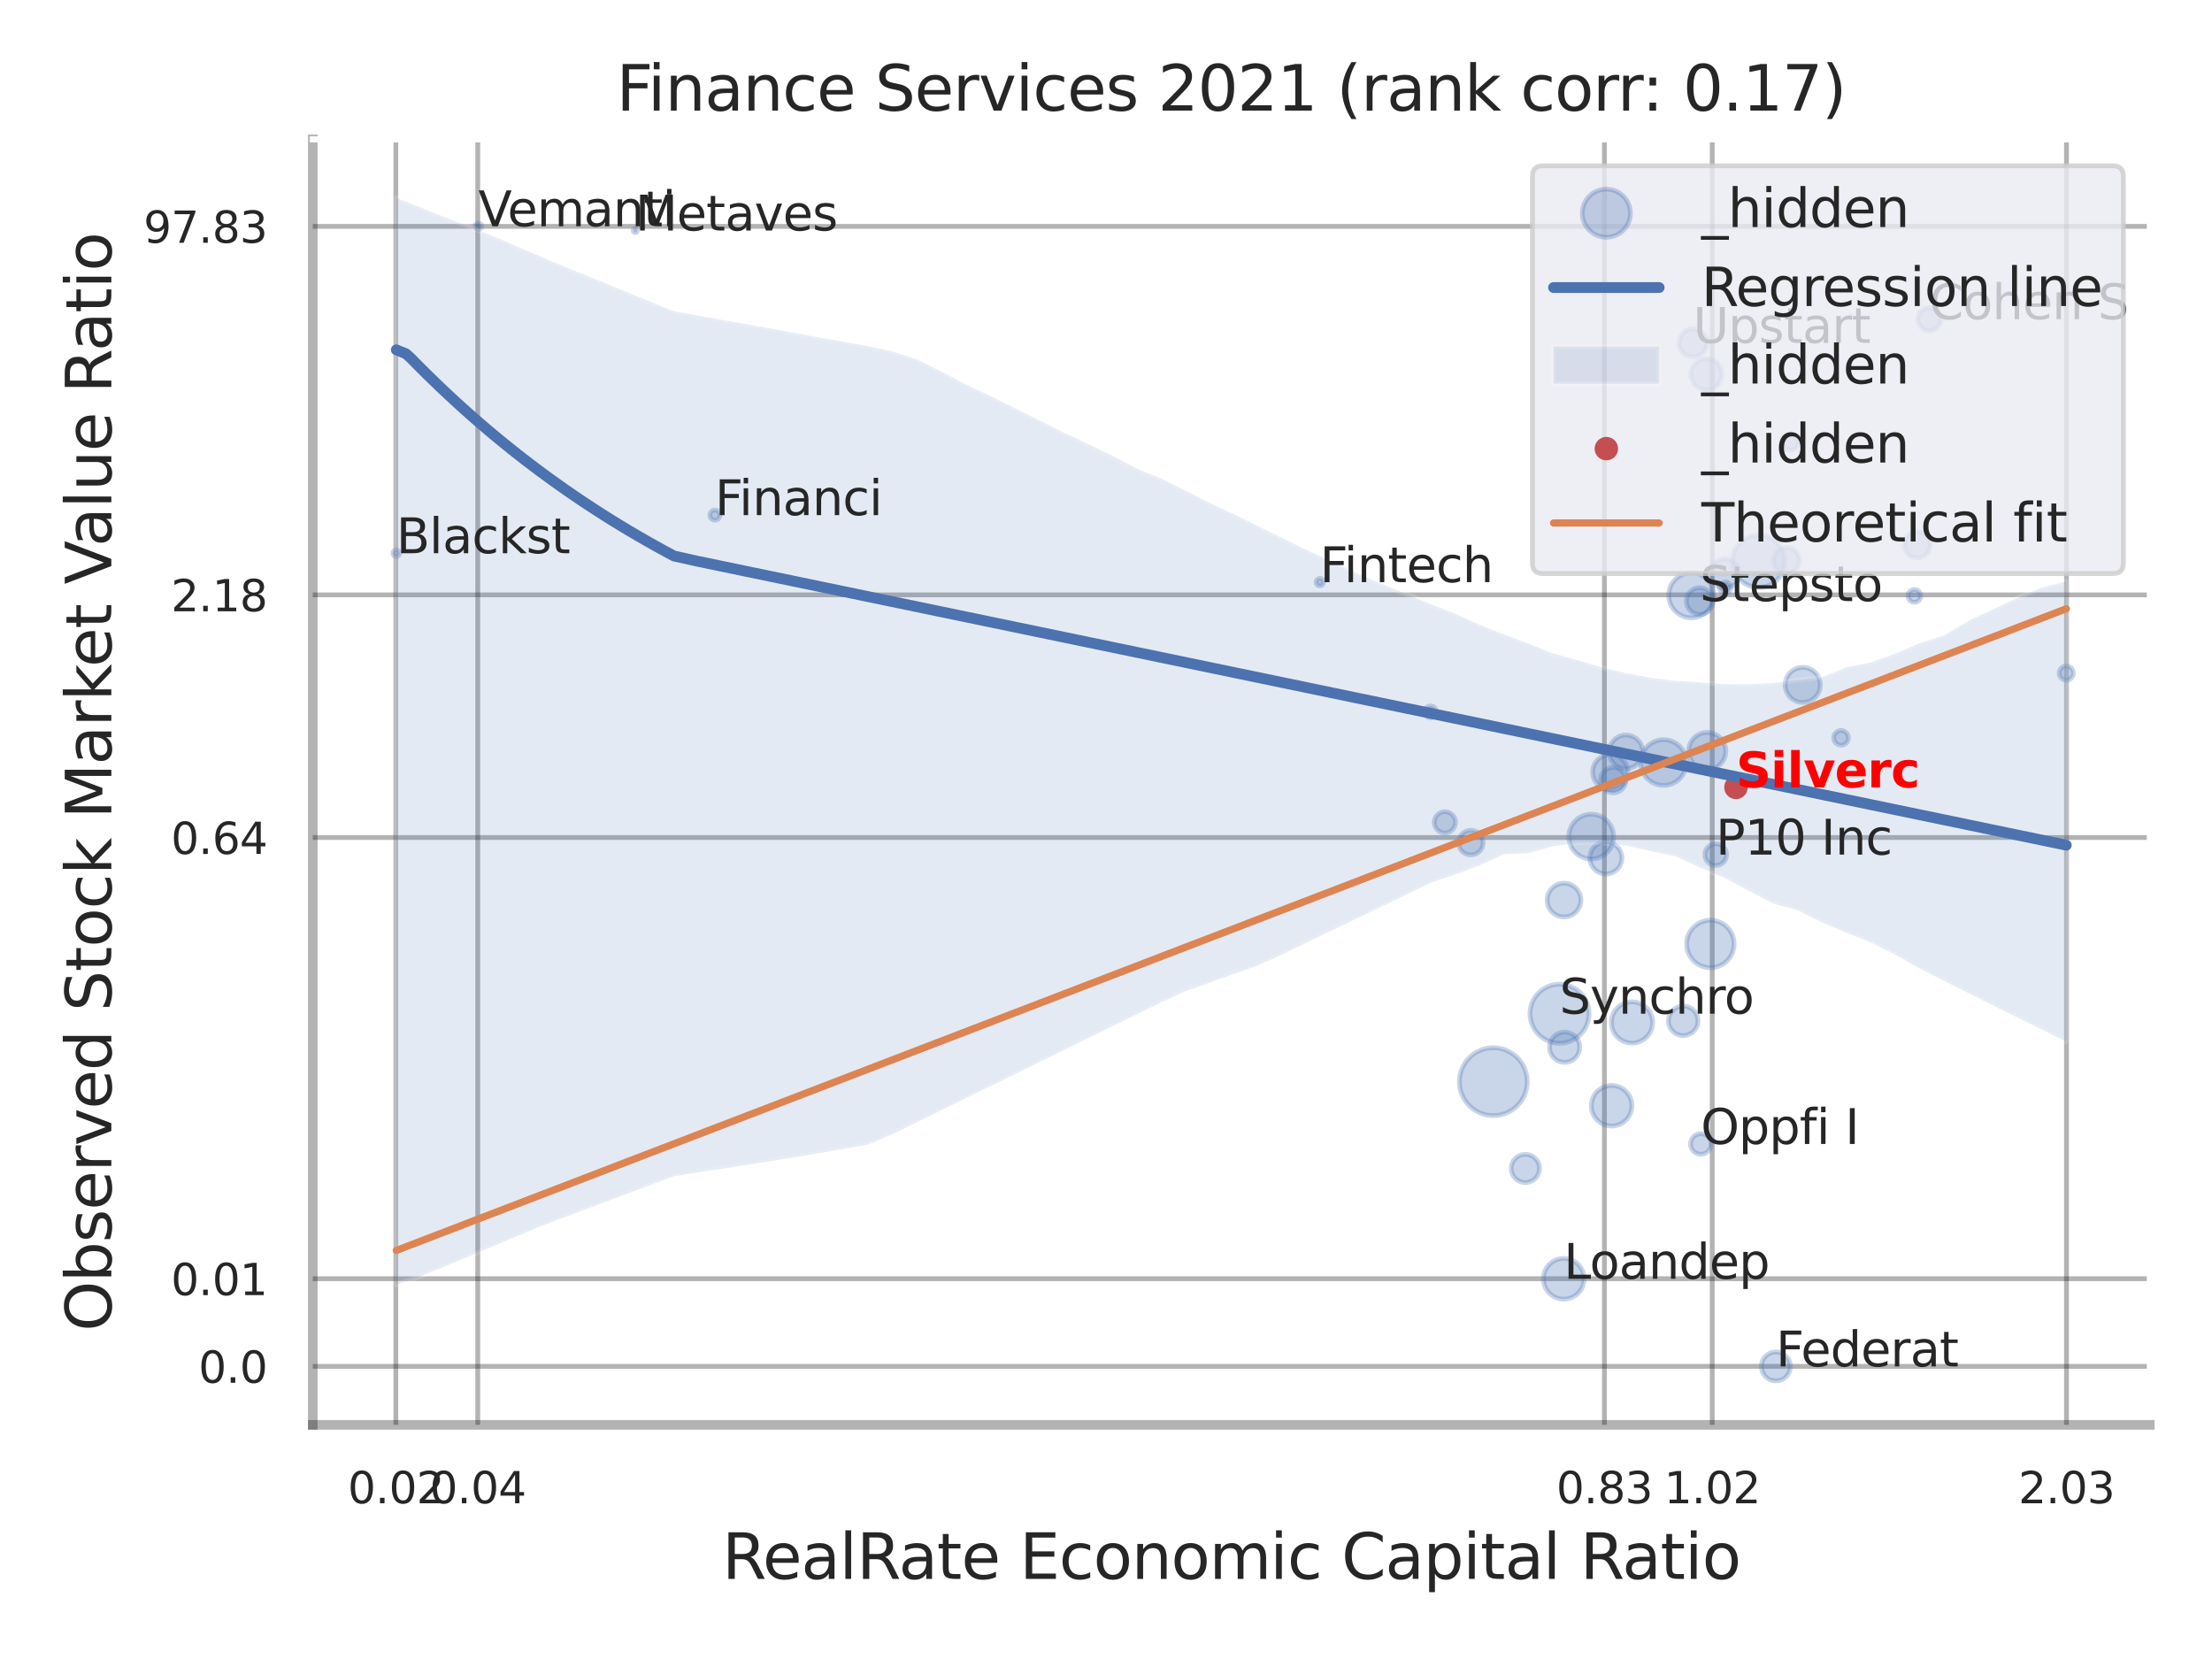 <?xml version="1.0" encoding="utf-8" standalone="no"?>
<!DOCTYPE svg PUBLIC "-//W3C//DTD SVG 1.1//EN"
  "http://www.w3.org/Graphics/SVG/1.1/DTD/svg11.dtd">
<svg xmlns:xlink="http://www.w3.org/1999/xlink" width="460.8pt" height="345.6pt" viewBox="0 0 460.8 345.6" xmlns="http://www.w3.org/2000/svg" version="1.1">
 <defs>
  <style type="text/css">*{stroke-linejoin: round; stroke-linecap: butt}</style>
 </defs>
 <g id="figure_1">
  <g id="patch_1">
   <path d="M 0 345.6 
L 460.8 345.6 
L 460.8 0 
L 0 0 
z
" style="fill: #ffffff"/>
  </g>
  <g id="axes_1">
   <g id="patch_2">
    <path d="M 65.16 296.82 
L 447.84 296.82 
L 447.84 29.04 
L 65.16 29.04 
z
" style="fill: #ffffff"/>
   </g>
   <g id="matplotlib.axis_1">
    <g id="xtick_1">
     <g id="line2d_1">
      <path d="M 82.465 296.82 
L 82.465 29.04 
" clip-path="url(#p1d5d74d7cf)" style="fill: none; stroke: #000000; stroke-opacity: 0.3; stroke-linecap: round"/>
     </g>
     <g id="text_1">
      <!-- 0.02 -->
      <g style="fill: #262626" transform="translate(72.446 313.159) scale(0.09 -0.09)">
       <defs>
        <path id="DejaVuSans-30" d="M 2034 4250 
Q 1547 4250 1301 3770 
Q 1056 3291 1056 2328 
Q 1056 1369 1301 889 
Q 1547 409 2034 409 
Q 2525 409 2770 889 
Q 3016 1369 3016 2328 
Q 3016 3291 2770 3770 
Q 2525 4250 2034 4250 
z
M 2034 4750 
Q 2819 4750 3233 4129 
Q 3647 3509 3647 2328 
Q 3647 1150 3233 529 
Q 2819 -91 2034 -91 
Q 1250 -91 836 529 
Q 422 1150 422 2328 
Q 422 3509 836 4129 
Q 1250 4750 2034 4750 
z
" transform="scale(0.016)"/>
        <path id="DejaVuSans-2e" d="M 684 794 
L 1344 794 
L 1344 0 
L 684 0 
L 684 794 
z
" transform="scale(0.016)"/>
        <path id="DejaVuSans-32" d="M 1228 531 
L 3431 531 
L 3431 0 
L 469 0 
L 469 531 
Q 828 903 1448 1529 
Q 2069 2156 2228 2338 
Q 2531 2678 2651 2914 
Q 2772 3150 2772 3378 
Q 2772 3750 2511 3984 
Q 2250 4219 1831 4219 
Q 1534 4219 1204 4116 
Q 875 4013 500 3803 
L 500 4441 
Q 881 4594 1212 4672 
Q 1544 4750 1819 4750 
Q 2544 4750 2975 4387 
Q 3406 4025 3406 3419 
Q 3406 3131 3298 2873 
Q 3191 2616 2906 2266 
Q 2828 2175 2409 1742 
Q 1991 1309 1228 531 
z
" transform="scale(0.016)"/>
       </defs>
       <use xlink:href="#DejaVuSans-30"/>
       <use xlink:href="#DejaVuSans-2e" transform="translate(63.623 0)"/>
       <use xlink:href="#DejaVuSans-30" transform="translate(95.41 0)"/>
       <use xlink:href="#DejaVuSans-32" transform="translate(159.033 0)"/>
      </g>
     </g>
    </g>
    <g id="xtick_2">
     <g id="line2d_2">
      <path d="M 99.522 296.82 
L 99.522 29.04 
" clip-path="url(#p1d5d74d7cf)" style="fill: none; stroke: #000000; stroke-opacity: 0.3; stroke-linecap: round"/>
     </g>
     <g id="text_2">
      <!-- 0.04 -->
      <g style="fill: #262626" transform="translate(89.503 313.159) scale(0.09 -0.09)">
       <defs>
        <path id="DejaVuSans-34" d="M 2419 4116 
L 825 1625 
L 2419 1625 
L 2419 4116 
z
M 2253 4666 
L 3047 4666 
L 3047 1625 
L 3713 1625 
L 3713 1100 
L 3047 1100 
L 3047 0 
L 2419 0 
L 2419 1100 
L 313 1100 
L 313 1709 
L 2253 4666 
z
" transform="scale(0.016)"/>
       </defs>
       <use xlink:href="#DejaVuSans-30"/>
       <use xlink:href="#DejaVuSans-2e" transform="translate(63.623 0)"/>
       <use xlink:href="#DejaVuSans-30" transform="translate(95.41 0)"/>
       <use xlink:href="#DejaVuSans-34" transform="translate(159.033 0)"/>
      </g>
     </g>
    </g>
    <g id="xtick_3">
     <g id="line2d_3">
      <path d="M 334.225 296.82 
L 334.225 29.04 
" clip-path="url(#p1d5d74d7cf)" style="fill: none; stroke: #000000; stroke-opacity: 0.3; stroke-linecap: round"/>
     </g>
     <g id="text_3">
      <!-- 0.83 -->
      <g style="fill: #262626" transform="translate(324.206 313.159) scale(0.09 -0.09)">
       <defs>
        <path id="DejaVuSans-38" d="M 2034 2216 
Q 1584 2216 1326 1975 
Q 1069 1734 1069 1313 
Q 1069 891 1326 650 
Q 1584 409 2034 409 
Q 2484 409 2743 651 
Q 3003 894 3003 1313 
Q 3003 1734 2745 1975 
Q 2488 2216 2034 2216 
z
M 1403 2484 
Q 997 2584 770 2862 
Q 544 3141 544 3541 
Q 544 4100 942 4425 
Q 1341 4750 2034 4750 
Q 2731 4750 3128 4425 
Q 3525 4100 3525 3541 
Q 3525 3141 3298 2862 
Q 3072 2584 2669 2484 
Q 3125 2378 3379 2068 
Q 3634 1759 3634 1313 
Q 3634 634 3220 271 
Q 2806 -91 2034 -91 
Q 1263 -91 848 271 
Q 434 634 434 1313 
Q 434 1759 690 2068 
Q 947 2378 1403 2484 
z
M 1172 3481 
Q 1172 3119 1398 2916 
Q 1625 2713 2034 2713 
Q 2441 2713 2670 2916 
Q 2900 3119 2900 3481 
Q 2900 3844 2670 4047 
Q 2441 4250 2034 4250 
Q 1625 4250 1398 4047 
Q 1172 3844 1172 3481 
z
" transform="scale(0.016)"/>
        <path id="DejaVuSans-33" d="M 2597 2516 
Q 3050 2419 3304 2112 
Q 3559 1806 3559 1356 
Q 3559 666 3084 287 
Q 2609 -91 1734 -91 
Q 1441 -91 1130 -33 
Q 819 25 488 141 
L 488 750 
Q 750 597 1062 519 
Q 1375 441 1716 441 
Q 2309 441 2620 675 
Q 2931 909 2931 1356 
Q 2931 1769 2642 2001 
Q 2353 2234 1838 2234 
L 1294 2234 
L 1294 2753 
L 1863 2753 
Q 2328 2753 2575 2939 
Q 2822 3125 2822 3475 
Q 2822 3834 2567 4026 
Q 2313 4219 1838 4219 
Q 1578 4219 1281 4162 
Q 984 4106 628 3988 
L 628 4550 
Q 988 4650 1302 4700 
Q 1616 4750 1894 4750 
Q 2613 4750 3031 4423 
Q 3450 4097 3450 3541 
Q 3450 3153 3228 2886 
Q 3006 2619 2597 2516 
z
" transform="scale(0.016)"/>
       </defs>
       <use xlink:href="#DejaVuSans-30"/>
       <use xlink:href="#DejaVuSans-2e" transform="translate(63.623 0)"/>
       <use xlink:href="#DejaVuSans-38" transform="translate(95.41 0)"/>
       <use xlink:href="#DejaVuSans-33" transform="translate(159.033 0)"/>
      </g>
     </g>
    </g>
    <g id="xtick_4">
     <g id="line2d_4">
      <path d="M 356.687 296.82 
L 356.687 29.04 
" clip-path="url(#p1d5d74d7cf)" style="fill: none; stroke: #000000; stroke-opacity: 0.3; stroke-linecap: round"/>
     </g>
     <g id="text_4">
      <!-- 1.02 -->
      <g style="fill: #262626" transform="translate(346.667 313.159) scale(0.09 -0.09)">
       <defs>
        <path id="DejaVuSans-31" d="M 794 531 
L 1825 531 
L 1825 4091 
L 703 3866 
L 703 4441 
L 1819 4666 
L 2450 4666 
L 2450 531 
L 3481 531 
L 3481 0 
L 794 0 
L 794 531 
z
" transform="scale(0.016)"/>
       </defs>
       <use xlink:href="#DejaVuSans-31"/>
       <use xlink:href="#DejaVuSans-2e" transform="translate(63.623 0)"/>
       <use xlink:href="#DejaVuSans-30" transform="translate(95.41 0)"/>
       <use xlink:href="#DejaVuSans-32" transform="translate(159.033 0)"/>
      </g>
     </g>
    </g>
    <g id="xtick_5">
     <g id="line2d_5">
      <path d="M 430.488 296.82 
L 430.488 29.04 
" clip-path="url(#p1d5d74d7cf)" style="fill: none; stroke: #000000; stroke-opacity: 0.3; stroke-linecap: round"/>
     </g>
     <g id="text_5">
      <!-- 2.03 -->
      <g style="fill: #262626" transform="translate(420.469 313.159) scale(0.09 -0.09)">
       <use xlink:href="#DejaVuSans-32"/>
       <use xlink:href="#DejaVuSans-2e" transform="translate(63.623 0)"/>
       <use xlink:href="#DejaVuSans-30" transform="translate(95.41 0)"/>
       <use xlink:href="#DejaVuSans-33" transform="translate(159.033 0)"/>
      </g>
     </g>
    </g>
    <g id="xtick_6"/>
    <g id="xtick_7"/>
    <g id="text_6">
     <!-- RealRate Economic Capital Ratio -->
     <g style="fill: #262626" transform="translate(150.446 328.908) scale(0.13 -0.13)">
      <defs>
       <path id="DejaVuSans-52" d="M 2841 2188 
Q 3044 2119 3236 1894 
Q 3428 1669 3622 1275 
L 4263 0 
L 3584 0 
L 2988 1197 
Q 2756 1666 2539 1819 
Q 2322 1972 1947 1972 
L 1259 1972 
L 1259 0 
L 628 0 
L 628 4666 
L 2053 4666 
Q 2853 4666 3247 4331 
Q 3641 3997 3641 3322 
Q 3641 2881 3436 2590 
Q 3231 2300 2841 2188 
z
M 1259 4147 
L 1259 2491 
L 2053 2491 
Q 2509 2491 2742 2702 
Q 2975 2913 2975 3322 
Q 2975 3731 2742 3939 
Q 2509 4147 2053 4147 
L 1259 4147 
z
" transform="scale(0.016)"/>
       <path id="DejaVuSans-65" d="M 3597 1894 
L 3597 1613 
L 953 1613 
Q 991 1019 1311 708 
Q 1631 397 2203 397 
Q 2534 397 2845 478 
Q 3156 559 3463 722 
L 3463 178 
Q 3153 47 2828 -22 
Q 2503 -91 2169 -91 
Q 1331 -91 842 396 
Q 353 884 353 1716 
Q 353 2575 817 3079 
Q 1281 3584 2069 3584 
Q 2775 3584 3186 3129 
Q 3597 2675 3597 1894 
z
M 3022 2063 
Q 3016 2534 2758 2815 
Q 2500 3097 2075 3097 
Q 1594 3097 1305 2825 
Q 1016 2553 972 2059 
L 3022 2063 
z
" transform="scale(0.016)"/>
       <path id="DejaVuSans-61" d="M 2194 1759 
Q 1497 1759 1228 1600 
Q 959 1441 959 1056 
Q 959 750 1161 570 
Q 1363 391 1709 391 
Q 2188 391 2477 730 
Q 2766 1069 2766 1631 
L 2766 1759 
L 2194 1759 
z
M 3341 1997 
L 3341 0 
L 2766 0 
L 2766 531 
Q 2569 213 2275 61 
Q 1981 -91 1556 -91 
Q 1019 -91 701 211 
Q 384 513 384 1019 
Q 384 1609 779 1909 
Q 1175 2209 1959 2209 
L 2766 2209 
L 2766 2266 
Q 2766 2663 2505 2880 
Q 2244 3097 1772 3097 
Q 1472 3097 1187 3025 
Q 903 2953 641 2809 
L 641 3341 
Q 956 3463 1253 3523 
Q 1550 3584 1831 3584 
Q 2591 3584 2966 3190 
Q 3341 2797 3341 1997 
z
" transform="scale(0.016)"/>
       <path id="DejaVuSans-6c" d="M 603 4863 
L 1178 4863 
L 1178 0 
L 603 0 
L 603 4863 
z
" transform="scale(0.016)"/>
       <path id="DejaVuSans-74" d="M 1172 4494 
L 1172 3500 
L 2356 3500 
L 2356 3053 
L 1172 3053 
L 1172 1153 
Q 1172 725 1289 603 
Q 1406 481 1766 481 
L 2356 481 
L 2356 0 
L 1766 0 
Q 1100 0 847 248 
Q 594 497 594 1153 
L 594 3053 
L 172 3053 
L 172 3500 
L 594 3500 
L 594 4494 
L 1172 4494 
z
" transform="scale(0.016)"/>
       <path id="DejaVuSans-20" transform="scale(0.016)"/>
       <path id="DejaVuSans-45" d="M 628 4666 
L 3578 4666 
L 3578 4134 
L 1259 4134 
L 1259 2753 
L 3481 2753 
L 3481 2222 
L 1259 2222 
L 1259 531 
L 3634 531 
L 3634 0 
L 628 0 
L 628 4666 
z
" transform="scale(0.016)"/>
       <path id="DejaVuSans-63" d="M 3122 3366 
L 3122 2828 
Q 2878 2963 2633 3030 
Q 2388 3097 2138 3097 
Q 1578 3097 1268 2742 
Q 959 2388 959 1747 
Q 959 1106 1268 751 
Q 1578 397 2138 397 
Q 2388 397 2633 464 
Q 2878 531 3122 666 
L 3122 134 
Q 2881 22 2623 -34 
Q 2366 -91 2075 -91 
Q 1284 -91 818 406 
Q 353 903 353 1747 
Q 353 2603 823 3093 
Q 1294 3584 2113 3584 
Q 2378 3584 2631 3529 
Q 2884 3475 3122 3366 
z
" transform="scale(0.016)"/>
       <path id="DejaVuSans-6f" d="M 1959 3097 
Q 1497 3097 1228 2736 
Q 959 2375 959 1747 
Q 959 1119 1226 758 
Q 1494 397 1959 397 
Q 2419 397 2687 759 
Q 2956 1122 2956 1747 
Q 2956 2369 2687 2733 
Q 2419 3097 1959 3097 
z
M 1959 3584 
Q 2709 3584 3137 3096 
Q 3566 2609 3566 1747 
Q 3566 888 3137 398 
Q 2709 -91 1959 -91 
Q 1206 -91 779 398 
Q 353 888 353 1747 
Q 353 2609 779 3096 
Q 1206 3584 1959 3584 
z
" transform="scale(0.016)"/>
       <path id="DejaVuSans-6e" d="M 3513 2113 
L 3513 0 
L 2938 0 
L 2938 2094 
Q 2938 2591 2744 2837 
Q 2550 3084 2163 3084 
Q 1697 3084 1428 2787 
Q 1159 2491 1159 1978 
L 1159 0 
L 581 0 
L 581 3500 
L 1159 3500 
L 1159 2956 
Q 1366 3272 1645 3428 
Q 1925 3584 2291 3584 
Q 2894 3584 3203 3211 
Q 3513 2838 3513 2113 
z
" transform="scale(0.016)"/>
       <path id="DejaVuSans-6d" d="M 3328 2828 
Q 3544 3216 3844 3400 
Q 4144 3584 4550 3584 
Q 5097 3584 5394 3201 
Q 5691 2819 5691 2113 
L 5691 0 
L 5113 0 
L 5113 2094 
Q 5113 2597 4934 2840 
Q 4756 3084 4391 3084 
Q 3944 3084 3684 2787 
Q 3425 2491 3425 1978 
L 3425 0 
L 2847 0 
L 2847 2094 
Q 2847 2600 2669 2842 
Q 2491 3084 2119 3084 
Q 1678 3084 1418 2786 
Q 1159 2488 1159 1978 
L 1159 0 
L 581 0 
L 581 3500 
L 1159 3500 
L 1159 2956 
Q 1356 3278 1631 3431 
Q 1906 3584 2284 3584 
Q 2666 3584 2933 3390 
Q 3200 3197 3328 2828 
z
" transform="scale(0.016)"/>
       <path id="DejaVuSans-69" d="M 603 3500 
L 1178 3500 
L 1178 0 
L 603 0 
L 603 3500 
z
M 603 4863 
L 1178 4863 
L 1178 4134 
L 603 4134 
L 603 4863 
z
" transform="scale(0.016)"/>
       <path id="DejaVuSans-43" d="M 4122 4306 
L 4122 3641 
Q 3803 3938 3442 4084 
Q 3081 4231 2675 4231 
Q 1875 4231 1450 3742 
Q 1025 3253 1025 2328 
Q 1025 1406 1450 917 
Q 1875 428 2675 428 
Q 3081 428 3442 575 
Q 3803 722 4122 1019 
L 4122 359 
Q 3791 134 3420 21 
Q 3050 -91 2638 -91 
Q 1578 -91 968 557 
Q 359 1206 359 2328 
Q 359 3453 968 4101 
Q 1578 4750 2638 4750 
Q 3056 4750 3426 4639 
Q 3797 4528 4122 4306 
z
" transform="scale(0.016)"/>
       <path id="DejaVuSans-70" d="M 1159 525 
L 1159 -1331 
L 581 -1331 
L 581 3500 
L 1159 3500 
L 1159 2969 
Q 1341 3281 1617 3432 
Q 1894 3584 2278 3584 
Q 2916 3584 3314 3078 
Q 3713 2572 3713 1747 
Q 3713 922 3314 415 
Q 2916 -91 2278 -91 
Q 1894 -91 1617 61 
Q 1341 213 1159 525 
z
M 3116 1747 
Q 3116 2381 2855 2742 
Q 2594 3103 2138 3103 
Q 1681 3103 1420 2742 
Q 1159 2381 1159 1747 
Q 1159 1113 1420 752 
Q 1681 391 2138 391 
Q 2594 391 2855 752 
Q 3116 1113 3116 1747 
z
" transform="scale(0.016)"/>
      </defs>
      <use xlink:href="#DejaVuSans-52"/>
      <use xlink:href="#DejaVuSans-65" transform="translate(64.982 0)"/>
      <use xlink:href="#DejaVuSans-61" transform="translate(126.506 0)"/>
      <use xlink:href="#DejaVuSans-6c" transform="translate(187.785 0)"/>
      <use xlink:href="#DejaVuSans-52" transform="translate(215.568 0)"/>
      <use xlink:href="#DejaVuSans-61" transform="translate(282.801 0)"/>
      <use xlink:href="#DejaVuSans-74" transform="translate(344.08 0)"/>
      <use xlink:href="#DejaVuSans-65" transform="translate(383.289 0)"/>
      <use xlink:href="#DejaVuSans-20" transform="translate(444.812 0)"/>
      <use xlink:href="#DejaVuSans-45" transform="translate(476.6 0)"/>
      <use xlink:href="#DejaVuSans-63" transform="translate(539.783 0)"/>
      <use xlink:href="#DejaVuSans-6f" transform="translate(594.764 0)"/>
      <use xlink:href="#DejaVuSans-6e" transform="translate(655.945 0)"/>
      <use xlink:href="#DejaVuSans-6f" transform="translate(719.324 0)"/>
      <use xlink:href="#DejaVuSans-6d" transform="translate(780.506 0)"/>
      <use xlink:href="#DejaVuSans-69" transform="translate(877.918 0)"/>
      <use xlink:href="#DejaVuSans-63" transform="translate(905.701 0)"/>
      <use xlink:href="#DejaVuSans-20" transform="translate(960.682 0)"/>
      <use xlink:href="#DejaVuSans-43" transform="translate(992.469 0)"/>
      <use xlink:href="#DejaVuSans-61" transform="translate(1062.293 0)"/>
      <use xlink:href="#DejaVuSans-70" transform="translate(1123.572 0)"/>
      <use xlink:href="#DejaVuSans-69" transform="translate(1187.049 0)"/>
      <use xlink:href="#DejaVuSans-74" transform="translate(1214.832 0)"/>
      <use xlink:href="#DejaVuSans-61" transform="translate(1254.041 0)"/>
      <use xlink:href="#DejaVuSans-6c" transform="translate(1315.32 0)"/>
      <use xlink:href="#DejaVuSans-20" transform="translate(1343.104 0)"/>
      <use xlink:href="#DejaVuSans-52" transform="translate(1374.891 0)"/>
      <use xlink:href="#DejaVuSans-61" transform="translate(1442.123 0)"/>
      <use xlink:href="#DejaVuSans-74" transform="translate(1503.402 0)"/>
      <use xlink:href="#DejaVuSans-69" transform="translate(1542.611 0)"/>
      <use xlink:href="#DejaVuSans-6f" transform="translate(1570.395 0)"/>
     </g>
    </g>
   </g>
   <g id="matplotlib.axis_2">
    <g id="ytick_1">
     <g id="line2d_6">
      <path d="M 65.16 284.635 
L 447.84 284.635 
" clip-path="url(#p1d5d74d7cf)" style="fill: none; stroke: #000000; stroke-opacity: 0.3; stroke-linecap: round"/>
     </g>
     <g id="text_7">
      <!-- 0.0 -->
      <g style="fill: #262626" transform="translate(41.347 288.054) scale(0.09 -0.09)">
       <use xlink:href="#DejaVuSans-30"/>
       <use xlink:href="#DejaVuSans-2e" transform="translate(63.623 0)"/>
       <use xlink:href="#DejaVuSans-30" transform="translate(95.41 0)"/>
      </g>
     </g>
    </g>
    <g id="ytick_2">
     <g id="line2d_7">
      <path d="M 65.16 266.378 
L 447.84 266.378 
" clip-path="url(#p1d5d74d7cf)" style="fill: none; stroke: #000000; stroke-opacity: 0.3; stroke-linecap: round"/>
     </g>
     <g id="text_8">
      <!-- 0.01 -->
      <g style="fill: #262626" transform="translate(35.621 269.798) scale(0.09 -0.09)">
       <use xlink:href="#DejaVuSans-30"/>
       <use xlink:href="#DejaVuSans-2e" transform="translate(63.623 0)"/>
       <use xlink:href="#DejaVuSans-30" transform="translate(95.41 0)"/>
       <use xlink:href="#DejaVuSans-31" transform="translate(159.033 0)"/>
      </g>
     </g>
    </g>
    <g id="ytick_3">
     <g id="line2d_8">
      <path d="M 65.16 174.475 
L 447.84 174.475 
" clip-path="url(#p1d5d74d7cf)" style="fill: none; stroke: #000000; stroke-opacity: 0.3; stroke-linecap: round"/>
     </g>
     <g id="text_9">
      <!-- 0.64 -->
      <g style="fill: #262626" transform="translate(35.621 177.894) scale(0.09 -0.09)">
       <defs>
        <path id="DejaVuSans-36" d="M 2113 2584 
Q 1688 2584 1439 2293 
Q 1191 2003 1191 1497 
Q 1191 994 1439 701 
Q 1688 409 2113 409 
Q 2538 409 2786 701 
Q 3034 994 3034 1497 
Q 3034 2003 2786 2293 
Q 2538 2584 2113 2584 
z
M 3366 4563 
L 3366 3988 
Q 3128 4100 2886 4159 
Q 2644 4219 2406 4219 
Q 1781 4219 1451 3797 
Q 1122 3375 1075 2522 
Q 1259 2794 1537 2939 
Q 1816 3084 2150 3084 
Q 2853 3084 3261 2657 
Q 3669 2231 3669 1497 
Q 3669 778 3244 343 
Q 2819 -91 2113 -91 
Q 1303 -91 875 529 
Q 447 1150 447 2328 
Q 447 3434 972 4092 
Q 1497 4750 2381 4750 
Q 2619 4750 2861 4703 
Q 3103 4656 3366 4563 
z
" transform="scale(0.016)"/>
       </defs>
       <use xlink:href="#DejaVuSans-30"/>
       <use xlink:href="#DejaVuSans-2e" transform="translate(63.623 0)"/>
       <use xlink:href="#DejaVuSans-36" transform="translate(95.41 0)"/>
       <use xlink:href="#DejaVuSans-34" transform="translate(159.033 0)"/>
      </g>
     </g>
    </g>
    <g id="ytick_4">
     <g id="line2d_9">
      <path d="M 65.16 123.919 
L 447.84 123.919 
" clip-path="url(#p1d5d74d7cf)" style="fill: none; stroke: #000000; stroke-opacity: 0.3; stroke-linecap: round"/>
     </g>
     <g id="text_10">
      <!-- 2.18 -->
      <g style="fill: #262626" transform="translate(35.621 127.339) scale(0.09 -0.09)">
       <use xlink:href="#DejaVuSans-32"/>
       <use xlink:href="#DejaVuSans-2e" transform="translate(63.623 0)"/>
       <use xlink:href="#DejaVuSans-31" transform="translate(95.41 0)"/>
       <use xlink:href="#DejaVuSans-38" transform="translate(159.033 0)"/>
      </g>
     </g>
    </g>
    <g id="ytick_5">
     <g id="line2d_10">
      <path d="M 65.16 47.153 
L 447.84 47.153 
" clip-path="url(#p1d5d74d7cf)" style="fill: none; stroke: #000000; stroke-opacity: 0.3; stroke-linecap: round"/>
     </g>
     <g id="text_11">
      <!-- 97.83 -->
      <g style="fill: #262626" transform="translate(29.895 50.573) scale(0.09 -0.09)">
       <defs>
        <path id="DejaVuSans-39" d="M 703 97 
L 703 672 
Q 941 559 1184 500 
Q 1428 441 1663 441 
Q 2288 441 2617 861 
Q 2947 1281 2994 2138 
Q 2813 1869 2534 1725 
Q 2256 1581 1919 1581 
Q 1219 1581 811 2004 
Q 403 2428 403 3163 
Q 403 3881 828 4315 
Q 1253 4750 1959 4750 
Q 2769 4750 3195 4129 
Q 3622 3509 3622 2328 
Q 3622 1225 3098 567 
Q 2575 -91 1691 -91 
Q 1453 -91 1209 -44 
Q 966 3 703 97 
z
M 1959 2075 
Q 2384 2075 2632 2365 
Q 2881 2656 2881 3163 
Q 2881 3666 2632 3958 
Q 2384 4250 1959 4250 
Q 1534 4250 1286 3958 
Q 1038 3666 1038 3163 
Q 1038 2656 1286 2365 
Q 1534 2075 1959 2075 
z
" transform="scale(0.016)"/>
        <path id="DejaVuSans-37" d="M 525 4666 
L 3525 4666 
L 3525 4397 
L 1831 0 
L 1172 0 
L 2766 4134 
L 525 4134 
L 525 4666 
z
" transform="scale(0.016)"/>
       </defs>
       <use xlink:href="#DejaVuSans-39"/>
       <use xlink:href="#DejaVuSans-37" transform="translate(63.623 0)"/>
       <use xlink:href="#DejaVuSans-2e" transform="translate(127.246 0)"/>
       <use xlink:href="#DejaVuSans-38" transform="translate(159.033 0)"/>
       <use xlink:href="#DejaVuSans-33" transform="translate(222.656 0)"/>
      </g>
     </g>
    </g>
    <g id="ytick_6"/>
    <g id="ytick_7"/>
    <g id="ytick_8"/>
    <g id="ytick_9"/>
    <g id="text_12">
     <!-- Observed Stock Market Value Ratio -->
     <g style="fill: #262626" transform="translate(23.191 277.332) rotate(-90) scale(0.13 -0.13)">
      <defs>
       <path id="DejaVuSans-4f" d="M 2522 4238 
Q 1834 4238 1429 3725 
Q 1025 3213 1025 2328 
Q 1025 1447 1429 934 
Q 1834 422 2522 422 
Q 3209 422 3611 934 
Q 4013 1447 4013 2328 
Q 4013 3213 3611 3725 
Q 3209 4238 2522 4238 
z
M 2522 4750 
Q 3503 4750 4090 4092 
Q 4678 3434 4678 2328 
Q 4678 1225 4090 567 
Q 3503 -91 2522 -91 
Q 1538 -91 948 565 
Q 359 1222 359 2328 
Q 359 3434 948 4092 
Q 1538 4750 2522 4750 
z
" transform="scale(0.016)"/>
       <path id="DejaVuSans-62" d="M 3116 1747 
Q 3116 2381 2855 2742 
Q 2594 3103 2138 3103 
Q 1681 3103 1420 2742 
Q 1159 2381 1159 1747 
Q 1159 1113 1420 752 
Q 1681 391 2138 391 
Q 2594 391 2855 752 
Q 3116 1113 3116 1747 
z
M 1159 2969 
Q 1341 3281 1617 3432 
Q 1894 3584 2278 3584 
Q 2916 3584 3314 3078 
Q 3713 2572 3713 1747 
Q 3713 922 3314 415 
Q 2916 -91 2278 -91 
Q 1894 -91 1617 61 
Q 1341 213 1159 525 
L 1159 0 
L 581 0 
L 581 4863 
L 1159 4863 
L 1159 2969 
z
" transform="scale(0.016)"/>
       <path id="DejaVuSans-73" d="M 2834 3397 
L 2834 2853 
Q 2591 2978 2328 3040 
Q 2066 3103 1784 3103 
Q 1356 3103 1142 2972 
Q 928 2841 928 2578 
Q 928 2378 1081 2264 
Q 1234 2150 1697 2047 
L 1894 2003 
Q 2506 1872 2764 1633 
Q 3022 1394 3022 966 
Q 3022 478 2636 193 
Q 2250 -91 1575 -91 
Q 1294 -91 989 -36 
Q 684 19 347 128 
L 347 722 
Q 666 556 975 473 
Q 1284 391 1588 391 
Q 1994 391 2212 530 
Q 2431 669 2431 922 
Q 2431 1156 2273 1281 
Q 2116 1406 1581 1522 
L 1381 1569 
Q 847 1681 609 1914 
Q 372 2147 372 2553 
Q 372 3047 722 3315 
Q 1072 3584 1716 3584 
Q 2034 3584 2315 3537 
Q 2597 3491 2834 3397 
z
" transform="scale(0.016)"/>
       <path id="DejaVuSans-72" d="M 2631 2963 
Q 2534 3019 2420 3045 
Q 2306 3072 2169 3072 
Q 1681 3072 1420 2755 
Q 1159 2438 1159 1844 
L 1159 0 
L 581 0 
L 581 3500 
L 1159 3500 
L 1159 2956 
Q 1341 3275 1631 3429 
Q 1922 3584 2338 3584 
Q 2397 3584 2469 3576 
Q 2541 3569 2628 3553 
L 2631 2963 
z
" transform="scale(0.016)"/>
       <path id="DejaVuSans-76" d="M 191 3500 
L 800 3500 
L 1894 563 
L 2988 3500 
L 3597 3500 
L 2284 0 
L 1503 0 
L 191 3500 
z
" transform="scale(0.016)"/>
       <path id="DejaVuSans-64" d="M 2906 2969 
L 2906 4863 
L 3481 4863 
L 3481 0 
L 2906 0 
L 2906 525 
Q 2725 213 2448 61 
Q 2172 -91 1784 -91 
Q 1150 -91 751 415 
Q 353 922 353 1747 
Q 353 2572 751 3078 
Q 1150 3584 1784 3584 
Q 2172 3584 2448 3432 
Q 2725 3281 2906 2969 
z
M 947 1747 
Q 947 1113 1208 752 
Q 1469 391 1925 391 
Q 2381 391 2643 752 
Q 2906 1113 2906 1747 
Q 2906 2381 2643 2742 
Q 2381 3103 1925 3103 
Q 1469 3103 1208 2742 
Q 947 2381 947 1747 
z
" transform="scale(0.016)"/>
       <path id="DejaVuSans-53" d="M 3425 4513 
L 3425 3897 
Q 3066 4069 2747 4153 
Q 2428 4238 2131 4238 
Q 1616 4238 1336 4038 
Q 1056 3838 1056 3469 
Q 1056 3159 1242 3001 
Q 1428 2844 1947 2747 
L 2328 2669 
Q 3034 2534 3370 2195 
Q 3706 1856 3706 1288 
Q 3706 609 3251 259 
Q 2797 -91 1919 -91 
Q 1588 -91 1214 -16 
Q 841 59 441 206 
L 441 856 
Q 825 641 1194 531 
Q 1563 422 1919 422 
Q 2459 422 2753 634 
Q 3047 847 3047 1241 
Q 3047 1584 2836 1778 
Q 2625 1972 2144 2069 
L 1759 2144 
Q 1053 2284 737 2584 
Q 422 2884 422 3419 
Q 422 4038 858 4394 
Q 1294 4750 2059 4750 
Q 2388 4750 2728 4690 
Q 3069 4631 3425 4513 
z
" transform="scale(0.016)"/>
       <path id="DejaVuSans-6b" d="M 581 4863 
L 1159 4863 
L 1159 1991 
L 2875 3500 
L 3609 3500 
L 1753 1863 
L 3688 0 
L 2938 0 
L 1159 1709 
L 1159 0 
L 581 0 
L 581 4863 
z
" transform="scale(0.016)"/>
       <path id="DejaVuSans-4d" d="M 628 4666 
L 1569 4666 
L 2759 1491 
L 3956 4666 
L 4897 4666 
L 4897 0 
L 4281 0 
L 4281 4097 
L 3078 897 
L 2444 897 
L 1241 4097 
L 1241 0 
L 628 0 
L 628 4666 
z
" transform="scale(0.016)"/>
       <path id="DejaVuSans-56" d="M 1831 0 
L 50 4666 
L 709 4666 
L 2188 738 
L 3669 4666 
L 4325 4666 
L 2547 0 
L 1831 0 
z
" transform="scale(0.016)"/>
       <path id="DejaVuSans-75" d="M 544 1381 
L 544 3500 
L 1119 3500 
L 1119 1403 
Q 1119 906 1312 657 
Q 1506 409 1894 409 
Q 2359 409 2629 706 
Q 2900 1003 2900 1516 
L 2900 3500 
L 3475 3500 
L 3475 0 
L 2900 0 
L 2900 538 
Q 2691 219 2414 64 
Q 2138 -91 1772 -91 
Q 1169 -91 856 284 
Q 544 659 544 1381 
z
M 1991 3584 
L 1991 3584 
z
" transform="scale(0.016)"/>
      </defs>
      <use xlink:href="#DejaVuSans-4f"/>
      <use xlink:href="#DejaVuSans-62" transform="translate(78.711 0)"/>
      <use xlink:href="#DejaVuSans-73" transform="translate(142.188 0)"/>
      <use xlink:href="#DejaVuSans-65" transform="translate(194.287 0)"/>
      <use xlink:href="#DejaVuSans-72" transform="translate(255.811 0)"/>
      <use xlink:href="#DejaVuSans-76" transform="translate(296.924 0)"/>
      <use xlink:href="#DejaVuSans-65" transform="translate(356.104 0)"/>
      <use xlink:href="#DejaVuSans-64" transform="translate(417.627 0)"/>
      <use xlink:href="#DejaVuSans-20" transform="translate(481.104 0)"/>
      <use xlink:href="#DejaVuSans-53" transform="translate(512.891 0)"/>
      <use xlink:href="#DejaVuSans-74" transform="translate(576.367 0)"/>
      <use xlink:href="#DejaVuSans-6f" transform="translate(615.576 0)"/>
      <use xlink:href="#DejaVuSans-63" transform="translate(676.758 0)"/>
      <use xlink:href="#DejaVuSans-6b" transform="translate(731.738 0)"/>
      <use xlink:href="#DejaVuSans-20" transform="translate(789.648 0)"/>
      <use xlink:href="#DejaVuSans-4d" transform="translate(821.436 0)"/>
      <use xlink:href="#DejaVuSans-61" transform="translate(907.715 0)"/>
      <use xlink:href="#DejaVuSans-72" transform="translate(968.994 0)"/>
      <use xlink:href="#DejaVuSans-6b" transform="translate(1010.107 0)"/>
      <use xlink:href="#DejaVuSans-65" transform="translate(1064.393 0)"/>
      <use xlink:href="#DejaVuSans-74" transform="translate(1125.916 0)"/>
      <use xlink:href="#DejaVuSans-20" transform="translate(1165.125 0)"/>
      <use xlink:href="#DejaVuSans-56" transform="translate(1196.912 0)"/>
      <use xlink:href="#DejaVuSans-61" transform="translate(1257.57 0)"/>
      <use xlink:href="#DejaVuSans-6c" transform="translate(1318.85 0)"/>
      <use xlink:href="#DejaVuSans-75" transform="translate(1346.633 0)"/>
      <use xlink:href="#DejaVuSans-65" transform="translate(1410.012 0)"/>
      <use xlink:href="#DejaVuSans-20" transform="translate(1471.535 0)"/>
      <use xlink:href="#DejaVuSans-52" transform="translate(1503.322 0)"/>
      <use xlink:href="#DejaVuSans-61" transform="translate(1570.555 0)"/>
      <use xlink:href="#DejaVuSans-74" transform="translate(1631.834 0)"/>
      <use xlink:href="#DejaVuSans-69" transform="translate(1671.043 0)"/>
      <use xlink:href="#DejaVuSans-6f" transform="translate(1698.826 0)"/>
     </g>
    </g>
   </g>
   <g id="PathCollection_1">
    <path d="M 372.958 93.774 
C 373.403 93.774 373.83 93.597 374.144 93.283 
C 374.459 92.968 374.635 92.541 374.635 92.097 
C 374.635 91.652 374.459 91.225 374.144 90.911 
C 373.83 90.596 373.403 90.42 372.958 90.42 
C 372.514 90.42 372.087 90.596 371.772 90.911 
C 371.458 91.225 371.281 91.652 371.281 92.097 
C 371.281 92.541 371.458 92.968 371.772 93.283 
C 372.087 93.597 372.514 93.774 372.958 93.774 
z
" clip-path="url(#p1d5d74d7cf)" style="fill: #4c72b0; fill-opacity: 0.3; stroke: #4c72b0; stroke-opacity: 0.3"/>
    <path d="M 430.445 141.698 
C 430.837 141.698 431.212 141.543 431.489 141.266 
C 431.765 140.989 431.921 140.614 431.921 140.223 
C 431.921 139.832 431.765 139.456 431.489 139.18 
C 431.212 138.903 430.837 138.747 430.445 138.747 
C 430.054 138.747 429.679 138.903 429.402 139.18 
C 429.126 139.456 428.97 139.832 428.97 140.223 
C 428.97 140.614 429.126 140.989 429.402 141.266 
C 429.679 141.543 430.054 141.698 430.445 141.698 
z
" clip-path="url(#p1d5d74d7cf)" style="fill: #4c72b0; fill-opacity: 0.3; stroke: #4c72b0; stroke-opacity: 0.3"/>
    <path d="M 311.084 232.402 
C 312.959 232.402 314.758 231.657 316.084 230.331 
C 317.41 229.005 318.155 227.206 318.155 225.331 
C 318.155 223.456 317.41 221.657 316.084 220.331 
C 314.758 219.005 312.959 218.26 311.084 218.26 
C 309.208 218.26 307.41 219.005 306.084 220.331 
C 304.758 221.657 304.013 223.456 304.013 225.331 
C 304.013 227.206 304.758 229.005 306.084 230.331 
C 307.41 231.657 309.208 232.402 311.084 232.402 
z
" clip-path="url(#p1d5d74d7cf)" style="fill: #4c72b0; fill-opacity: 0.3; stroke: #4c72b0; stroke-opacity: 0.3"/>
    <path d="M 334.535 182.067 
C 335.421 182.067 336.27 181.715 336.896 181.089 
C 337.522 180.463 337.874 179.614 337.874 178.729 
C 337.874 177.844 337.522 176.995 336.896 176.369 
C 336.27 175.743 335.421 175.391 334.535 175.391 
C 333.65 175.391 332.801 175.743 332.175 176.369 
C 331.549 176.995 331.197 177.844 331.197 178.729 
C 331.197 179.614 331.549 180.463 332.175 181.089 
C 332.801 181.715 333.65 182.067 334.535 182.067 
z
" clip-path="url(#p1d5d74d7cf)" style="fill: #4c72b0; fill-opacity: 0.3; stroke: #4c72b0; stroke-opacity: 0.3"/>
    <path d="M 317.755 246.346 
C 318.535 246.346 319.283 246.036 319.834 245.485 
C 320.386 244.933 320.696 244.185 320.696 243.405 
C 320.696 242.625 320.386 241.877 319.834 241.325 
C 319.283 240.774 318.535 240.464 317.755 240.464 
C 316.975 240.464 316.227 240.774 315.675 241.325 
C 315.124 241.877 314.814 242.625 314.814 243.405 
C 314.814 244.185 315.124 244.933 315.675 245.485 
C 316.227 246.036 316.975 246.346 317.755 246.346 
z
" clip-path="url(#p1d5d74d7cf)" style="fill: #4c72b0; fill-opacity: 0.3; stroke: #4c72b0; stroke-opacity: 0.3"/>
    <path d="M 356.299 201.593 
C 357.611 201.593 358.87 201.072 359.797 200.144 
C 360.725 199.217 361.246 197.958 361.246 196.647 
C 361.246 195.335 360.725 194.076 359.797 193.149 
C 358.87 192.221 357.611 191.7 356.299 191.7 
C 354.988 191.7 353.729 192.221 352.802 193.149 
C 351.874 194.076 351.353 195.335 351.353 196.647 
C 351.353 197.958 351.874 199.217 352.802 200.144 
C 353.729 201.072 354.988 201.593 356.299 201.593 
z
" clip-path="url(#p1d5d74d7cf)" style="fill: #4c72b0; fill-opacity: 0.3; stroke: #4c72b0; stroke-opacity: 0.3"/>
    <path d="M 132.336 48.45 
C 132.451 48.45 132.562 48.404 132.643 48.322 
C 132.725 48.241 132.771 48.13 132.771 48.015 
C 132.771 47.9 132.725 47.789 132.643 47.708 
C 132.562 47.626 132.451 47.581 132.336 47.581 
C 132.221 47.581 132.11 47.626 132.029 47.708 
C 131.947 47.789 131.902 47.9 131.902 48.015 
C 131.902 48.13 131.947 48.241 132.029 48.322 
C 132.11 48.404 132.221 48.45 132.336 48.45 
z
" clip-path="url(#p1d5d74d7cf)" style="fill: #4c72b0; fill-opacity: 0.3; stroke: #4c72b0; stroke-opacity: 0.3"/>
    <path d="M 339.976 217.292 
C 341.116 217.292 342.209 216.839 343.015 216.033 
C 343.821 215.227 344.274 214.134 344.274 212.994 
C 344.274 211.855 343.821 210.762 343.015 209.956 
C 342.209 209.15 341.116 208.697 339.976 208.697 
C 338.837 208.697 337.744 209.15 336.938 209.956 
C 336.132 210.762 335.679 211.855 335.679 212.994 
C 335.679 214.134 336.132 215.227 336.938 216.033 
C 337.744 216.839 338.837 217.292 339.976 217.292 
z
" clip-path="url(#p1d5d74d7cf)" style="fill: #4c72b0; fill-opacity: 0.3; stroke: #4c72b0; stroke-opacity: 0.3"/>
    <path d="M 355.642 160.338 
C 356.669 160.338 357.655 159.93 358.382 159.203 
C 359.108 158.477 359.517 157.491 359.517 156.463 
C 359.517 155.436 359.108 154.45 358.382 153.723 
C 357.655 152.997 356.669 152.588 355.642 152.588 
C 354.614 152.588 353.628 152.997 352.902 153.723 
C 352.175 154.45 351.767 155.436 351.767 156.463 
C 351.767 157.491 352.175 158.477 352.902 159.203 
C 353.628 159.93 354.614 160.338 355.642 160.338 
z
" clip-path="url(#p1d5d74d7cf)" style="fill: #4c72b0; fill-opacity: 0.3; stroke: #4c72b0; stroke-opacity: 0.3"/>
    <path d="M 369.953 287.661 
C 370.752 287.661 371.518 287.343 372.083 286.778 
C 372.648 286.213 372.965 285.447 372.965 284.648 
C 372.965 283.849 372.648 283.083 372.083 282.518 
C 371.518 281.953 370.752 281.636 369.953 281.636 
C 369.154 281.636 368.387 281.953 367.822 282.518 
C 367.258 283.083 366.94 283.849 366.94 284.648 
C 366.94 285.447 367.258 286.213 367.822 286.778 
C 368.387 287.343 369.154 287.661 369.953 287.661 
z
" clip-path="url(#p1d5d74d7cf)" style="fill: #4c72b0; fill-opacity: 0.3; stroke: #4c72b0; stroke-opacity: 0.3"/>
    <path d="M 383.526 155.235 
C 383.933 155.235 384.323 155.073 384.61 154.785 
C 384.898 154.498 385.06 154.108 385.06 153.701 
C 385.06 153.294 384.898 152.904 384.61 152.616 
C 384.323 152.329 383.933 152.167 383.526 152.167 
C 383.119 152.167 382.729 152.329 382.441 152.616 
C 382.154 152.904 381.992 153.294 381.992 153.701 
C 381.992 154.108 382.154 154.498 382.441 154.785 
C 382.729 155.073 383.119 155.235 383.526 155.235 
z
" clip-path="url(#p1d5d74d7cf)" style="fill: #4c72b0; fill-opacity: 0.3; stroke: #4c72b0; stroke-opacity: 0.3"/>
    <path d="M 331.48 178.943 
C 332.717 178.943 333.903 178.451 334.778 177.577 
C 335.652 176.702 336.144 175.516 336.144 174.279 
C 336.144 173.042 335.652 171.855 334.778 170.98 
C 333.903 170.106 332.717 169.614 331.48 169.614 
C 330.243 169.614 329.056 170.106 328.182 170.98 
C 327.307 171.855 326.815 173.042 326.815 174.279 
C 326.815 175.516 327.307 176.702 328.182 177.577 
C 329.056 178.451 330.243 178.943 331.48 178.943 
z
" clip-path="url(#p1d5d74d7cf)" style="fill: #4c72b0; fill-opacity: 0.3; stroke: #4c72b0; stroke-opacity: 0.3"/>
    <path d="M 375.541 146.328 
C 376.51 146.328 377.439 145.943 378.124 145.258 
C 378.808 144.573 379.193 143.644 379.193 142.676 
C 379.193 141.707 378.808 140.778 378.124 140.094 
C 377.439 139.409 376.51 139.024 375.541 139.024 
C 374.573 139.024 373.644 139.409 372.959 140.094 
C 372.274 140.778 371.89 141.707 371.89 142.676 
C 371.89 143.644 372.274 144.573 372.959 145.258 
C 373.644 145.943 374.573 146.328 375.541 146.328 
z
" clip-path="url(#p1d5d74d7cf)" style="fill: #4c72b0; fill-opacity: 0.3; stroke: #4c72b0; stroke-opacity: 0.3"/>
    <path d="M 401.901 68.886 
C 402.536 68.886 403.144 68.634 403.592 68.186 
C 404.041 67.737 404.293 67.129 404.293 66.495 
C 404.293 65.86 404.041 65.252 403.592 64.804 
C 403.144 64.355 402.536 64.103 401.901 64.103 
C 401.267 64.103 400.659 64.355 400.21 64.804 
C 399.762 65.252 399.51 65.86 399.51 66.495 
C 399.51 67.129 399.762 67.737 400.21 68.186 
C 400.659 68.634 401.267 68.886 401.901 68.886 
z
" clip-path="url(#p1d5d74d7cf)" style="fill: #4c72b0; fill-opacity: 0.3; stroke: #4c72b0; stroke-opacity: 0.3"/>
    <path d="M 355.464 81.213 
C 356.324 81.213 357.149 80.871 357.757 80.263 
C 358.365 79.655 358.707 78.83 358.707 77.97 
C 358.707 77.11 358.365 76.285 357.757 75.677 
C 357.149 75.068 356.324 74.727 355.464 74.727 
C 354.604 74.727 353.779 75.068 353.171 75.677 
C 352.563 76.285 352.221 77.11 352.221 77.97 
C 352.221 78.83 352.563 79.655 353.171 80.263 
C 353.779 80.871 354.604 81.213 355.464 81.213 
z
" clip-path="url(#p1d5d74d7cf)" style="fill: #4c72b0; fill-opacity: 0.3; stroke: #4c72b0; stroke-opacity: 0.3"/>
    <path d="M 148.933 108.369 
C 149.213 108.369 149.481 108.258 149.678 108.06 
C 149.876 107.863 149.987 107.595 149.987 107.315 
C 149.987 107.036 149.876 106.767 149.678 106.57 
C 149.481 106.372 149.213 106.261 148.933 106.261 
C 148.654 106.261 148.385 106.372 148.188 106.57 
C 147.99 106.767 147.879 107.036 147.879 107.315 
C 147.879 107.595 147.99 107.863 148.188 108.06 
C 148.385 108.258 148.654 108.369 148.933 108.369 
z
" clip-path="url(#p1d5d74d7cf)" style="fill: #4c72b0; fill-opacity: 0.3; stroke: #4c72b0; stroke-opacity: 0.3"/>
    <path d="M 325.814 191.017 
C 326.746 191.017 327.639 190.647 328.298 189.988 
C 328.957 189.33 329.327 188.436 329.327 187.504 
C 329.327 186.573 328.957 185.679 328.298 185.02 
C 327.639 184.361 326.746 183.991 325.814 183.991 
C 324.882 183.991 323.989 184.361 323.33 185.02 
C 322.671 185.679 322.301 186.573 322.301 187.504 
C 322.301 188.436 322.671 189.33 323.33 189.988 
C 323.989 190.647 324.882 191.017 325.814 191.017 
z
" clip-path="url(#p1d5d74d7cf)" style="fill: #4c72b0; fill-opacity: 0.3; stroke: #4c72b0; stroke-opacity: 0.3"/>
    <path d="M 366.359 122.375 
C 367.804 122.375 369.191 121.8 370.213 120.778 
C 371.235 119.756 371.809 118.37 371.809 116.925 
C 371.809 115.479 371.235 114.093 370.213 113.071 
C 369.191 112.049 367.804 111.475 366.359 111.475 
C 364.914 111.475 363.527 112.049 362.505 113.071 
C 361.483 114.093 360.909 115.479 360.909 116.925 
C 360.909 118.37 361.483 119.756 362.505 120.778 
C 363.527 121.8 364.914 122.375 366.359 122.375 
z
" clip-path="url(#p1d5d74d7cf)" style="fill: #4c72b0; fill-opacity: 0.3; stroke: #4c72b0; stroke-opacity: 0.3"/>
    <path d="M 335.724 234.572 
C 336.844 234.572 337.919 234.127 338.711 233.335 
C 339.503 232.542 339.948 231.468 339.948 230.348 
C 339.948 229.227 339.503 228.153 338.711 227.36 
C 337.919 226.568 336.844 226.123 335.724 226.123 
C 334.603 226.123 333.529 226.568 332.737 227.36 
C 331.944 228.153 331.499 229.227 331.499 230.348 
C 331.499 231.468 331.944 232.542 332.737 233.335 
C 333.529 234.127 334.603 234.572 335.724 234.572 
z
" clip-path="url(#p1d5d74d7cf)" style="fill: #4c72b0; fill-opacity: 0.3; stroke: #4c72b0; stroke-opacity: 0.3"/>
    <path d="M 359.403 123.629 
C 359.719 123.629 360.022 123.503 360.245 123.28 
C 360.468 123.057 360.594 122.754 360.594 122.438 
C 360.594 122.122 360.468 121.82 360.245 121.596 
C 360.022 121.373 359.719 121.248 359.403 121.248 
C 359.088 121.248 358.785 121.373 358.562 121.596 
C 358.338 121.82 358.213 122.122 358.213 122.438 
C 358.213 122.754 358.338 123.057 358.562 123.28 
C 358.785 123.503 359.088 123.629 359.403 123.629 
z
" clip-path="url(#p1d5d74d7cf)" style="fill: #4c72b0; fill-opacity: 0.3; stroke: #4c72b0; stroke-opacity: 0.3"/>
    <path d="M 82.555 115.949 
C 82.742 115.949 82.921 115.875 83.054 115.742 
C 83.186 115.61 83.26 115.43 83.26 115.243 
C 83.26 115.056 83.186 114.877 83.054 114.744 
C 82.921 114.612 82.742 114.537 82.555 114.537 
C 82.367 114.537 82.188 114.612 82.056 114.744 
C 81.923 114.877 81.849 115.056 81.849 115.243 
C 81.849 115.43 81.923 115.61 82.056 115.742 
C 82.188 115.875 82.367 115.949 82.555 115.949 
z
" clip-path="url(#p1d5d74d7cf)" style="fill: #4c72b0; fill-opacity: 0.3; stroke: #4c72b0; stroke-opacity: 0.3"/>
    <path d="M 338.713 160.133 
C 339.643 160.133 340.534 159.763 341.191 159.106 
C 341.848 158.449 342.217 157.558 342.217 156.629 
C 342.217 155.699 341.848 154.808 341.191 154.151 
C 340.534 153.494 339.643 153.125 338.713 153.125 
C 337.784 153.125 336.893 153.494 336.236 154.151 
C 335.578 154.808 335.209 155.699 335.209 156.629 
C 335.209 157.558 335.578 158.449 336.236 159.106 
C 336.893 159.763 337.784 160.133 338.713 160.133 
z
" clip-path="url(#p1d5d74d7cf)" style="fill: #4c72b0; fill-opacity: 0.3; stroke: #4c72b0; stroke-opacity: 0.3"/>
    <path d="M 346.55 163.609 
C 347.813 163.609 349.025 163.107 349.918 162.214 
C 350.811 161.321 351.313 160.109 351.313 158.846 
C 351.313 157.583 350.811 156.371 349.918 155.478 
C 349.025 154.585 347.813 154.083 346.55 154.083 
C 345.287 154.083 344.076 154.585 343.183 155.478 
C 342.289 156.371 341.788 157.583 341.788 158.846 
C 341.788 160.109 342.289 161.321 343.183 162.214 
C 344.076 163.107 345.287 163.609 346.55 163.609 
z
" clip-path="url(#p1d5d74d7cf)" style="fill: #4c72b0; fill-opacity: 0.3; stroke: #4c72b0; stroke-opacity: 0.3"/>
    <path d="M 325.936 221.302 
C 326.771 221.302 327.572 220.97 328.162 220.38 
C 328.753 219.789 329.085 218.989 329.085 218.153 
C 329.085 217.318 328.753 216.517 328.162 215.927 
C 327.572 215.337 326.771 215.005 325.936 215.005 
C 325.101 215.005 324.3 215.337 323.71 215.927 
C 323.119 216.517 322.787 217.318 322.787 218.153 
C 322.787 218.989 323.119 219.789 323.71 220.38 
C 324.3 220.97 325.101 221.302 325.936 221.302 
z
" clip-path="url(#p1d5d74d7cf)" style="fill: #4c72b0; fill-opacity: 0.3; stroke: #4c72b0; stroke-opacity: 0.3"/>
    <path d="M 361.636 165.962 
C 362.151 165.962 362.646 165.757 363.01 165.393 
C 363.375 165.028 363.58 164.533 363.58 164.018 
C 363.58 163.502 363.375 163.008 363.01 162.643 
C 362.646 162.279 362.151 162.074 361.636 162.074 
C 361.12 162.074 360.626 162.279 360.261 162.643 
C 359.896 163.008 359.692 163.502 359.692 164.018 
C 359.692 164.533 359.896 165.028 360.261 165.393 
C 360.626 165.757 361.12 165.962 361.636 165.962 
z
" clip-path="url(#p1d5d74d7cf)" style="fill: #4c72b0; fill-opacity: 0.3; stroke: #4c72b0; stroke-opacity: 0.3"/>
    <path d="M 350.649 215.725 
C 351.464 215.725 352.245 215.401 352.821 214.825 
C 353.397 214.249 353.721 213.467 353.721 212.652 
C 353.721 211.838 353.397 211.056 352.821 210.48 
C 352.245 209.904 351.464 209.58 350.649 209.58 
C 349.834 209.58 349.053 209.904 348.476 210.48 
C 347.9 211.056 347.577 211.838 347.577 212.652 
C 347.577 213.467 347.9 214.249 348.476 214.825 
C 349.053 215.401 349.834 215.725 350.649 215.725 
z
" clip-path="url(#p1d5d74d7cf)" style="fill: #4c72b0; fill-opacity: 0.3; stroke: #4c72b0; stroke-opacity: 0.3"/>
    <path d="M 359.346 122.495 
C 360.151 122.495 360.924 122.175 361.494 121.605 
C 362.063 121.036 362.384 120.263 362.384 119.457 
C 362.384 118.652 362.063 117.879 361.494 117.309 
C 360.924 116.74 360.151 116.42 359.346 116.42 
C 358.54 116.42 357.767 116.74 357.198 117.309 
C 356.628 117.879 356.308 118.652 356.308 119.457 
C 356.308 120.263 356.628 121.036 357.198 121.605 
C 357.767 122.175 358.54 122.495 359.346 122.495 
z
" clip-path="url(#p1d5d74d7cf)" style="fill: #4c72b0; fill-opacity: 0.3; stroke: #4c72b0; stroke-opacity: 0.3"/>
    <path d="M 324.877 217.319 
C 326.508 217.319 328.073 216.671 329.226 215.518 
C 330.379 214.364 331.027 212.8 331.027 211.169 
C 331.027 209.538 330.379 207.974 329.226 206.82 
C 328.073 205.667 326.508 205.019 324.877 205.019 
C 323.246 205.019 321.682 205.667 320.528 206.82 
C 319.375 207.974 318.727 209.538 318.727 211.169 
C 318.727 212.8 319.375 214.364 320.528 215.518 
C 321.682 216.671 323.246 217.319 324.877 217.319 
z
" clip-path="url(#p1d5d74d7cf)" style="fill: #4c72b0; fill-opacity: 0.3; stroke: #4c72b0; stroke-opacity: 0.3"/>
    <path d="M 99.647 47.813 
C 99.828 47.813 100.001 47.742 100.129 47.614 
C 100.257 47.486 100.329 47.312 100.329 47.131 
C 100.329 46.95 100.257 46.776 100.129 46.648 
C 100.001 46.521 99.828 46.449 99.647 46.449 
C 99.466 46.449 99.292 46.521 99.164 46.648 
C 99.036 46.776 98.964 46.95 98.964 47.131 
C 98.964 47.312 99.036 47.486 99.164 47.614 
C 99.292 47.742 99.466 47.813 99.647 47.813 
z
" clip-path="url(#p1d5d74d7cf)" style="fill: #4c72b0; fill-opacity: 0.3; stroke: #4c72b0; stroke-opacity: 0.3"/>
    <path d="M 274.947 122.052 
C 275.153 122.052 275.351 121.97 275.497 121.824 
C 275.643 121.678 275.725 121.48 275.725 121.274 
C 275.725 121.067 275.643 120.869 275.497 120.723 
C 275.351 120.577 275.153 120.495 274.947 120.495 
C 274.74 120.495 274.542 120.577 274.396 120.723 
C 274.25 120.869 274.168 121.067 274.168 121.274 
C 274.168 121.48 274.25 121.678 274.396 121.824 
C 274.542 121.97 274.74 122.052 274.947 122.052 
z
" clip-path="url(#p1d5d74d7cf)" style="fill: #4c72b0; fill-opacity: 0.3; stroke: #4c72b0; stroke-opacity: 0.3"/>
    <path d="M 372.144 119.52 
C 372.87 119.52 373.566 119.232 374.079 118.719 
C 374.592 118.206 374.88 117.51 374.88 116.784 
C 374.88 116.059 374.592 115.363 374.079 114.85 
C 373.566 114.337 372.87 114.048 372.144 114.048 
C 371.419 114.048 370.723 114.337 370.21 114.85 
C 369.697 115.363 369.409 116.059 369.409 116.784 
C 369.409 117.51 369.697 118.206 370.21 118.719 
C 370.723 119.232 371.419 119.52 372.144 119.52 
z
" clip-path="url(#p1d5d74d7cf)" style="fill: #4c72b0; fill-opacity: 0.3; stroke: #4c72b0; stroke-opacity: 0.3"/>
    <path d="M 398.807 125.462 
C 399.16 125.462 399.498 125.321 399.748 125.072 
C 399.997 124.822 400.138 124.484 400.138 124.131 
C 400.138 123.778 399.997 123.44 399.748 123.19 
C 399.498 122.941 399.16 122.801 398.807 122.801 
C 398.454 122.801 398.116 122.941 397.866 123.19 
C 397.617 123.44 397.477 123.778 397.477 124.131 
C 397.477 124.484 397.617 124.822 397.866 125.072 
C 398.116 125.321 398.454 125.462 398.807 125.462 
z
" clip-path="url(#p1d5d74d7cf)" style="fill: #4c72b0; fill-opacity: 0.3; stroke: #4c72b0; stroke-opacity: 0.3"/>
    <path d="M 352.693 74.35 
C 353.465 74.35 354.206 74.043 354.752 73.497 
C 355.298 72.951 355.605 72.21 355.605 71.438 
C 355.605 70.665 355.298 69.925 354.752 69.379 
C 354.206 68.832 353.465 68.526 352.693 68.526 
C 351.921 68.526 351.18 68.832 350.634 69.379 
C 350.088 69.925 349.781 70.665 349.781 71.438 
C 349.781 72.21 350.088 72.951 350.634 73.497 
C 351.18 74.043 351.921 74.35 352.693 74.35 
z
" clip-path="url(#p1d5d74d7cf)" style="fill: #4c72b0; fill-opacity: 0.3; stroke: #4c72b0; stroke-opacity: 0.3"/>
    <path d="M 352.328 128.708 
C 353.575 128.708 354.771 128.213 355.653 127.331 
C 356.535 126.449 357.03 125.253 357.03 124.006 
C 357.03 122.759 356.535 121.563 355.653 120.681 
C 354.771 119.8 353.575 119.304 352.328 119.304 
C 351.081 119.304 349.885 119.8 349.003 120.681 
C 348.122 121.563 347.626 122.759 347.626 124.006 
C 347.626 125.253 348.122 126.449 349.003 127.331 
C 349.885 128.213 351.081 128.708 352.328 128.708 
z
" clip-path="url(#p1d5d74d7cf)" style="fill: #4c72b0; fill-opacity: 0.3; stroke: #4c72b0; stroke-opacity: 0.3"/>
    <path d="M 298.013 149.543 
C 298.342 149.543 298.657 149.412 298.889 149.18 
C 299.121 148.948 299.251 148.633 299.251 148.305 
C 299.251 147.976 299.121 147.661 298.889 147.429 
C 298.657 147.197 298.342 147.067 298.013 147.067 
C 297.685 147.067 297.37 147.197 297.138 147.429 
C 296.906 147.661 296.775 147.976 296.775 148.305 
C 296.775 148.633 296.906 148.948 297.138 149.18 
C 297.37 149.412 297.685 149.543 298.013 149.543 
z
" clip-path="url(#p1d5d74d7cf)" style="fill: #4c72b0; fill-opacity: 0.3; stroke: #4c72b0; stroke-opacity: 0.3"/>
    <path d="M 399.402 116.22 
C 400.129 116.22 400.827 115.931 401.342 115.416 
C 401.857 114.902 402.146 114.204 402.146 113.476 
C 402.146 112.748 401.857 112.05 401.342 111.536 
C 400.827 111.021 400.129 110.732 399.402 110.732 
C 398.674 110.732 397.976 111.021 397.461 111.536 
C 396.947 112.05 396.658 112.748 396.658 113.476 
C 396.658 114.204 396.947 114.902 397.461 115.416 
C 397.976 115.931 398.674 116.22 399.402 116.22 
z
" clip-path="url(#p1d5d74d7cf)" style="fill: #4c72b0; fill-opacity: 0.3; stroke: #4c72b0; stroke-opacity: 0.3"/>
    <path d="M 336.051 165.177 
C 336.756 165.177 337.432 164.897 337.93 164.399 
C 338.428 163.901 338.708 163.225 338.708 162.52 
C 338.708 161.816 338.428 161.14 337.93 160.641 
C 337.432 160.143 336.756 159.863 336.051 159.863 
C 335.346 159.863 334.671 160.143 334.172 160.641 
C 333.674 161.14 333.394 161.816 333.394 162.52 
C 333.394 163.225 333.674 163.901 334.172 164.399 
C 334.671 164.897 335.346 165.177 336.051 165.177 
z
" clip-path="url(#p1d5d74d7cf)" style="fill: #4c72b0; fill-opacity: 0.3; stroke: #4c72b0; stroke-opacity: 0.3"/>
    <path d="M 354.089 128.001 
C 354.827 128.001 355.535 127.707 356.058 127.185 
C 356.58 126.663 356.873 125.955 356.873 125.216 
C 356.873 124.478 356.58 123.769 356.058 123.247 
C 355.535 122.725 354.827 122.432 354.089 122.432 
C 353.35 122.432 352.642 122.725 352.12 123.247 
C 351.597 123.769 351.304 124.478 351.304 125.216 
C 351.304 125.955 351.597 126.663 352.12 127.185 
C 352.642 127.707 353.35 128.001 354.089 128.001 
z
" clip-path="url(#p1d5d74d7cf)" style="fill: #4c72b0; fill-opacity: 0.3; stroke: #4c72b0; stroke-opacity: 0.3"/>
    <path d="M 354.311 240.446 
C 354.878 240.446 355.422 240.221 355.823 239.82 
C 356.223 239.419 356.449 238.875 356.449 238.308 
C 356.449 237.741 356.223 237.198 355.823 236.797 
C 355.422 236.396 354.878 236.171 354.311 236.171 
C 353.744 236.171 353.2 236.396 352.8 236.797 
C 352.399 237.198 352.173 237.741 352.173 238.308 
C 352.173 238.875 352.399 239.419 352.8 239.82 
C 353.2 240.221 353.744 240.446 354.311 240.446 
z
" clip-path="url(#p1d5d74d7cf)" style="fill: #4c72b0; fill-opacity: 0.3; stroke: #4c72b0; stroke-opacity: 0.3"/>
    <path d="M 306.398 178.098 
C 307.079 178.098 307.732 177.828 308.214 177.346 
C 308.696 176.864 308.966 176.211 308.966 175.53 
C 308.966 174.848 308.696 174.195 308.214 173.713 
C 307.732 173.232 307.079 172.961 306.398 172.961 
C 305.717 172.961 305.063 173.232 304.582 173.713 
C 304.1 174.195 303.829 174.848 303.829 175.53 
C 303.829 176.211 304.1 176.864 304.582 177.346 
C 305.063 177.828 305.717 178.098 306.398 178.098 
z
" clip-path="url(#p1d5d74d7cf)" style="fill: #4c72b0; fill-opacity: 0.3; stroke: #4c72b0; stroke-opacity: 0.3"/>
    <path d="M 300.995 173.52 
C 301.583 173.52 302.147 173.287 302.563 172.871 
C 302.979 172.455 303.213 171.891 303.213 171.303 
C 303.213 170.715 302.979 170.151 302.563 169.735 
C 302.147 169.319 301.583 169.085 300.995 169.085 
C 300.407 169.085 299.843 169.319 299.427 169.735 
C 299.012 170.151 298.778 170.715 298.778 171.303 
C 298.778 171.891 299.012 172.455 299.427 172.871 
C 299.843 173.287 300.407 173.52 300.995 173.52 
z
" clip-path="url(#p1d5d74d7cf)" style="fill: #4c72b0; fill-opacity: 0.3; stroke: #4c72b0; stroke-opacity: 0.3"/>
    <path d="M 335.459 164.52 
C 336.434 164.52 337.37 164.132 338.06 163.443 
C 338.749 162.753 339.137 161.817 339.137 160.842 
C 339.137 159.866 338.749 158.93 338.06 158.24 
C 337.37 157.551 336.434 157.163 335.459 157.163 
C 334.483 157.163 333.547 157.551 332.857 158.24 
C 332.168 158.93 331.78 159.866 331.78 160.842 
C 331.78 161.817 332.168 162.753 332.857 163.443 
C 333.547 164.132 334.483 164.52 335.459 164.52 
z
" clip-path="url(#p1d5d74d7cf)" style="fill: #4c72b0; fill-opacity: 0.3; stroke: #4c72b0; stroke-opacity: 0.3"/>
    <path d="M 325.758 270.631 
C 326.883 270.631 327.962 270.184 328.758 269.388 
C 329.553 268.593 330 267.514 330 266.389 
C 330 265.264 329.553 264.185 328.758 263.389 
C 327.962 262.594 326.883 262.147 325.758 262.147 
C 324.634 262.147 323.555 262.594 322.759 263.389 
C 321.964 264.185 321.517 265.264 321.517 266.389 
C 321.517 267.514 321.964 268.593 322.759 269.388 
C 323.555 270.184 324.634 270.631 325.758 270.631 
z
" clip-path="url(#p1d5d74d7cf)" style="fill: #4c72b0; fill-opacity: 0.3; stroke: #4c72b0; stroke-opacity: 0.3"/>
    <path d="M 357.423 180.296 
C 358.023 180.296 358.599 180.058 359.023 179.633 
C 359.448 179.209 359.686 178.633 359.686 178.032 
C 359.686 177.432 359.448 176.856 359.023 176.432 
C 358.599 176.007 358.023 175.769 357.423 175.769 
C 356.822 175.769 356.246 176.007 355.822 176.432 
C 355.397 176.856 355.159 177.432 355.159 178.032 
C 355.159 178.633 355.397 179.209 355.822 179.633 
C 356.246 180.058 356.822 180.296 357.423 180.296 
z
" clip-path="url(#p1d5d74d7cf)" style="fill: #4c72b0; fill-opacity: 0.3; stroke: #4c72b0; stroke-opacity: 0.3"/>
   </g>
   <g id="FillBetweenPolyCollection_1">
    <defs>
     <path id="me9a96bbb72" d="M 82.555 -304.388 
L 82.555 -77.916 
L 83.555 -78.271 
L 84.567 -78.631 
L 85.592 -78.995 
L 86.629 -79.363 
L 87.679 -79.736 
L 88.743 -80.172 
L 89.821 -80.617 
L 90.912 -81.068 
L 92.018 -81.526 
L 93.139 -81.991 
L 94.275 -82.463 
L 95.427 -82.942 
L 96.594 -83.427 
L 97.779 -83.921 
L 98.98 -84.422 
L 100.199 -84.931 
L 101.436 -85.448 
L 102.691 -85.974 
L 103.966 -86.508 
L 105.26 -87.052 
L 106.575 -87.605 
L 107.91 -88.168 
L 109.268 -88.741 
L 110.648 -89.324 
L 112.05 -89.918 
L 113.477 -90.476 
L 114.929 -91.023 
L 116.406 -91.579 
L 117.91 -92.144 
L 119.441 -92.72 
L 121.001 -93.307 
L 122.591 -93.904 
L 124.211 -94.512 
L 125.864 -95.133 
L 127.549 -95.765 
L 129.27 -96.411 
L 131.026 -97.069 
L 132.821 -97.741 
L 134.654 -98.428 
L 136.529 -99.13 
L 138.447 -99.847 
L 140.41 -100.581 
L 145.16 -101.332 
L 150.254 -102.1 
L 155.349 -102.888 
L 160.443 -103.695 
L 165.538 -104.524 
L 170.632 -105.374 
L 175.726 -106.247 
L 180.821 -107.181 
L 185.915 -109.311 
L 191.009 -111.813 
L 196.104 -114.315 
L 201.198 -116.817 
L 206.293 -119.318 
L 211.387 -121.82 
L 216.481 -124.322 
L 221.576 -126.824 
L 226.67 -129.326 
L 231.765 -131.828 
L 236.859 -134.33 
L 241.953 -136.832 
L 247.048 -139.146 
L 252.142 -140.96 
L 257.236 -142.776 
L 262.331 -144.592 
L 267.425 -146.929 
L 272.52 -149.382 
L 277.614 -151.834 
L 282.708 -154.288 
L 287.803 -156.746 
L 292.897 -159.204 
L 297.991 -161.663 
L 303.086 -163.406 
L 308.18 -165.309 
L 313.275 -167.636 
L 318.369 -167.88 
L 323.463 -169.279 
L 328.558 -170.048 
L 333.652 -170.066 
L 338.747 -169.446 
L 343.841 -168.29 
L 348.935 -167.233 
L 354.03 -164.932 
L 359.124 -162.78 
L 364.218 -160.063 
L 369.313 -157.395 
L 374.407 -156.013 
L 379.502 -153.472 
L 384.596 -151.303 
L 389.69 -149.31 
L 394.785 -146.741 
L 399.879 -143.827 
L 404.974 -141.255 
L 410.068 -138.702 
L 415.162 -136.153 
L 420.257 -133.61 
L 425.351 -131.112 
L 430.445 -128.585 
L 430.445 -224.51 
L 430.445 -224.51 
L 425.351 -223.193 
L 420.257 -221.034 
L 415.162 -218.675 
L 410.068 -216.272 
L 404.974 -213.251 
L 399.879 -211.616 
L 394.785 -209.436 
L 389.69 -207.612 
L 384.596 -206.592 
L 379.502 -204.486 
L 374.407 -203.922 
L 369.313 -203.304 
L 364.218 -203.06 
L 359.124 -203.078 
L 354.03 -203.453 
L 348.935 -203.764 
L 343.841 -204.407 
L 338.747 -205.356 
L 333.652 -206.579 
L 328.558 -208.088 
L 323.463 -209.503 
L 318.369 -211.548 
L 313.275 -213.46 
L 308.18 -215.474 
L 303.086 -217.781 
L 297.991 -219.75 
L 292.897 -221.879 
L 287.803 -223.977 
L 282.708 -226.162 
L 277.614 -228.587 
L 272.52 -230.871 
L 267.425 -233.358 
L 262.331 -235.846 
L 257.236 -238.395 
L 252.142 -240.755 
L 247.048 -243.358 
L 241.953 -245.873 
L 236.859 -247.981 
L 231.765 -250.664 
L 226.67 -253.13 
L 221.576 -255.481 
L 216.481 -258.05 
L 211.387 -260.57 
L 206.293 -263.102 
L 201.198 -265.531 
L 196.104 -268.185 
L 191.009 -270.722 
L 185.915 -272.384 
L 180.821 -273.494 
L 175.726 -274.399 
L 170.632 -275.288 
L 165.538 -276.25 
L 160.443 -277.186 
L 155.349 -278.094 
L 150.254 -278.976 
L 145.16 -279.92 
L 140.41 -280.776 
L 138.447 -281.552 
L 136.529 -282.308 
L 134.654 -283.067 
L 132.821 -283.827 
L 131.026 -284.575 
L 129.27 -285.282 
L 127.549 -285.99 
L 125.864 -286.683 
L 124.211 -287.361 
L 122.591 -288.025 
L 121.001 -288.676 
L 119.441 -289.314 
L 117.91 -289.939 
L 116.406 -290.553 
L 114.929 -291.155 
L 113.477 -291.791 
L 112.05 -292.427 
L 110.648 -293.019 
L 109.268 -293.587 
L 107.91 -294.153 
L 106.575 -294.754 
L 105.26 -295.343 
L 103.966 -295.906 
L 102.691 -296.412 
L 101.436 -296.902 
L 100.199 -297.386 
L 98.98 -297.887 
L 97.779 -298.365 
L 96.594 -298.836 
L 95.427 -299.298 
L 94.275 -299.753 
L 93.139 -300.194 
L 92.018 -300.615 
L 90.912 -301.063 
L 89.821 -301.504 
L 88.743 -301.94 
L 87.679 -302.363 
L 86.629 -302.778 
L 85.592 -303.188 
L 84.567 -303.593 
L 83.555 -303.993 
L 82.555 -304.388 
z
" style="stroke: #ffffff; stroke-opacity: 0.15"/>
    </defs>
    <g clip-path="url(#p1d5d74d7cf)">
     <use xlink:href="#me9a96bbb72" x="0" y="345.6" style="fill: #4c72b0; fill-opacity: 0.15; stroke: #ffffff; stroke-opacity: 0.15"/>
    </g>
   </g>
   <g id="PathCollection_2">
    <defs>
     <path id="m5e7bb8fdd0" d="M 0 1.944 
C 0.516 1.944 1.01 1.739 1.375 1.375 
C 1.739 1.01 1.944 0.516 1.944 0 
C 1.944 -0.516 1.739 -1.01 1.375 -1.375 
C 1.01 -1.739 0.516 -1.944 0 -1.944 
C -0.516 -1.944 -1.01 -1.739 -1.375 -1.375 
C -1.739 -1.01 -1.944 -0.516 -1.944 0 
C -1.944 0.516 -1.739 1.01 -1.375 1.375 
C -1.01 1.739 -0.516 1.944 0 1.944 
z
" style="stroke: #c44e52"/>
    </defs>
    <g clip-path="url(#p1d5d74d7cf)">
     <use xlink:href="#m5e7bb8fdd0" x="361.636" y="164.018" style="fill: #c44e52; stroke: #c44e52"/>
    </g>
   </g>
   <g id="line2d_11">
    <path d="M 82.555 72.876 
L 83.555 73.28 
L 84.567 73.69 
L 85.592 74.613 
L 86.629 75.67 
L 87.679 76.726 
L 88.743 77.783 
L 89.821 78.84 
L 90.912 79.897 
L 92.018 80.954 
L 93.139 82.01 
L 94.275 83.067 
L 95.427 84.124 
L 96.594 85.181 
L 97.779 86.238 
L 98.98 87.294 
L 100.199 88.351 
L 101.436 89.408 
L 102.691 90.465 
L 103.966 91.521 
L 105.26 92.578 
L 106.575 93.635 
L 107.91 94.692 
L 109.268 95.749 
L 110.648 96.805 
L 112.05 97.862 
L 113.477 98.919 
L 114.929 99.976 
L 116.406 101.033 
L 117.91 102.089 
L 119.441 103.146 
L 121.001 104.203 
L 122.591 105.26 
L 124.211 106.316 
L 125.864 107.373 
L 127.549 108.43 
L 129.27 109.487 
L 131.026 110.544 
L 132.821 111.6 
L 134.654 112.657 
L 136.529 113.714 
L 138.447 114.771 
L 140.41 115.828 
L 145.16 116.884 
L 150.254 117.941 
L 155.349 118.998 
L 160.443 120.055 
L 165.538 121.111 
L 170.632 122.168 
L 175.726 123.225 
L 180.821 124.282 
L 185.915 125.339 
L 191.009 126.395 
L 196.104 127.452 
L 201.198 128.509 
L 206.293 129.566 
L 211.387 130.623 
L 216.481 131.679 
L 221.576 132.736 
L 226.67 133.793 
L 231.765 134.85 
L 236.859 135.906 
L 241.953 136.963 
L 247.048 138.02 
L 252.142 139.077 
L 257.236 140.134 
L 262.331 141.19 
L 267.425 142.247 
L 272.52 143.304 
L 277.614 144.361 
L 282.708 145.418 
L 287.803 146.474 
L 292.897 147.531 
L 297.991 148.588 
L 303.086 149.645 
L 308.18 150.701 
L 313.275 151.758 
L 318.369 152.815 
L 323.463 153.872 
L 328.558 154.929 
L 333.652 155.985 
L 338.747 157.042 
L 343.841 158.099 
L 348.935 159.156 
L 354.03 160.213 
L 359.124 161.269 
L 364.218 162.326 
L 369.313 163.383 
L 374.407 164.44 
L 379.502 165.496 
L 384.596 166.553 
L 389.69 167.61 
L 394.785 168.667 
L 399.879 169.724 
L 404.974 170.78 
L 410.068 171.837 
L 415.162 172.894 
L 420.257 173.951 
L 425.351 175.008 
L 430.445 176.064 
" clip-path="url(#p1d5d74d7cf)" style="fill: none; stroke: #4c72b0; stroke-width: 2.25; stroke-linecap: round"/>
   </g>
   <g id="line2d_12">
    <path d="M 372.958 148.904 
L 430.445 126.813 
L 311.084 172.681 
L 334.535 163.669 
L 317.755 170.117 
L 356.299 155.306 
L 132.336 241.37 
L 339.976 161.578 
L 355.642 155.558 
L 369.953 150.059 
L 383.526 144.843 
L 331.48 164.843 
L 375.541 147.911 
L 401.901 137.782 
L 355.464 155.627 
L 148.933 234.992 
L 325.814 167.02 
L 366.359 151.44 
L 335.724 163.212 
L 359.403 154.113 
L 82.555 260.499 
L 338.713 162.063 
L 346.55 159.052 
L 325.936 166.974 
L 361.636 153.255 
L 350.649 157.477 
L 359.346 154.135 
L 324.877 167.38 
L 99.647 253.931 
L 274.947 186.568 
L 372.144 149.217 
L 398.807 138.971 
L 352.693 156.691 
L 352.328 156.832 
L 298.013 177.704 
L 399.402 138.742 
L 336.051 163.087 
L 354.089 156.155 
L 354.311 156.07 
L 306.398 174.482 
L 300.995 176.558 
L 335.459 163.314 
L 325.758 167.042 
L 357.423 154.874 
" clip-path="url(#p1d5d74d7cf)" style="fill: none; stroke: #dd8452; stroke-width: 1.5; stroke-linecap: round"/>
   </g>
   <g id="patch_3">
    <path d="M 65.16 296.82 
L 65.16 29.04 
" style="fill: none; opacity: 0.3; stroke: #000000; stroke-width: 2; stroke-linejoin: miter; stroke-linecap: square"/>
   </g>
   <g id="patch_4">
    <path d="M 447.84 296.82 
L 447.84 29.04 
" style="fill: none; stroke: #ffffff; stroke-width: 1.25; stroke-linejoin: miter; stroke-linecap: square"/>
   </g>
   <g id="patch_5">
    <path d="M 65.16 296.82 
L 447.84 296.82 
" style="fill: none; opacity: 0.3; stroke: #000000; stroke-width: 2; stroke-linejoin: miter; stroke-linecap: square"/>
   </g>
   <g id="patch_6">
    <path d="M 65.16 29.04 
L 447.84 29.04 
" style="fill: none; stroke: #ffffff; stroke-width: 1.25; stroke-linejoin: miter; stroke-linecap: square"/>
   </g>
   <g id="text_13">
    <!-- Metaves -->
    <g style="fill: #262626" transform="translate(132.336 48.015) scale(0.1 -0.1)">
     <use xlink:href="#DejaVuSans-4d"/>
     <use xlink:href="#DejaVuSans-65" transform="translate(86.279 0)"/>
     <use xlink:href="#DejaVuSans-74" transform="translate(147.803 0)"/>
     <use xlink:href="#DejaVuSans-61" transform="translate(187.012 0)"/>
     <use xlink:href="#DejaVuSans-76" transform="translate(248.291 0)"/>
     <use xlink:href="#DejaVuSans-65" transform="translate(307.471 0)"/>
     <use xlink:href="#DejaVuSans-73" transform="translate(368.994 0)"/>
    </g>
   </g>
   <g id="text_14">
    <!-- Federat -->
    <g style="fill: #262626" transform="translate(369.953 284.648) scale(0.1 -0.1)">
     <defs>
      <path id="DejaVuSans-46" d="M 628 4666 
L 3309 4666 
L 3309 4134 
L 1259 4134 
L 1259 2759 
L 3109 2759 
L 3109 2228 
L 1259 2228 
L 1259 0 
L 628 0 
L 628 4666 
z
" transform="scale(0.016)"/>
     </defs>
     <use xlink:href="#DejaVuSans-46"/>
     <use xlink:href="#DejaVuSans-65" transform="translate(52.02 0)"/>
     <use xlink:href="#DejaVuSans-64" transform="translate(113.543 0)"/>
     <use xlink:href="#DejaVuSans-65" transform="translate(177.02 0)"/>
     <use xlink:href="#DejaVuSans-72" transform="translate(238.543 0)"/>
     <use xlink:href="#DejaVuSans-61" transform="translate(279.656 0)"/>
     <use xlink:href="#DejaVuSans-74" transform="translate(340.936 0)"/>
    </g>
   </g>
   <g id="text_15">
    <!-- Cohen S -->
    <g style="fill: #262626" transform="translate(401.901 66.495) scale(0.1 -0.1)">
     <defs>
      <path id="DejaVuSans-68" d="M 3513 2113 
L 3513 0 
L 2938 0 
L 2938 2094 
Q 2938 2591 2744 2837 
Q 2550 3084 2163 3084 
Q 1697 3084 1428 2787 
Q 1159 2491 1159 1978 
L 1159 0 
L 581 0 
L 581 4863 
L 1159 4863 
L 1159 2956 
Q 1366 3272 1645 3428 
Q 1925 3584 2291 3584 
Q 2894 3584 3203 3211 
Q 3513 2838 3513 2113 
z
" transform="scale(0.016)"/>
     </defs>
     <use xlink:href="#DejaVuSans-43"/>
     <use xlink:href="#DejaVuSans-6f" transform="translate(69.824 0)"/>
     <use xlink:href="#DejaVuSans-68" transform="translate(131.006 0)"/>
     <use xlink:href="#DejaVuSans-65" transform="translate(194.385 0)"/>
     <use xlink:href="#DejaVuSans-6e" transform="translate(255.908 0)"/>
     <use xlink:href="#DejaVuSans-20" transform="translate(319.287 0)"/>
     <use xlink:href="#DejaVuSans-53" transform="translate(351.074 0)"/>
    </g>
   </g>
   <g id="text_16">
    <!-- Financi -->
    <g style="fill: #262626" transform="translate(148.933 107.315) scale(0.1 -0.1)">
     <use xlink:href="#DejaVuSans-46"/>
     <use xlink:href="#DejaVuSans-69" transform="translate(50.27 0)"/>
     <use xlink:href="#DejaVuSans-6e" transform="translate(78.053 0)"/>
     <use xlink:href="#DejaVuSans-61" transform="translate(141.432 0)"/>
     <use xlink:href="#DejaVuSans-6e" transform="translate(202.711 0)"/>
     <use xlink:href="#DejaVuSans-63" transform="translate(266.09 0)"/>
     <use xlink:href="#DejaVuSans-69" transform="translate(321.07 0)"/>
    </g>
   </g>
   <g id="text_17">
    <!-- Blackst -->
    <g style="fill: #262626" transform="translate(82.555 115.243) scale(0.1 -0.1)">
     <defs>
      <path id="DejaVuSans-42" d="M 1259 2228 
L 1259 519 
L 2272 519 
Q 2781 519 3026 730 
Q 3272 941 3272 1375 
Q 3272 1813 3026 2020 
Q 2781 2228 2272 2228 
L 1259 2228 
z
M 1259 4147 
L 1259 2741 
L 2194 2741 
Q 2656 2741 2882 2914 
Q 3109 3088 3109 3444 
Q 3109 3797 2882 3972 
Q 2656 4147 2194 4147 
L 1259 4147 
z
M 628 4666 
L 2241 4666 
Q 2963 4666 3353 4366 
Q 3744 4066 3744 3513 
Q 3744 3084 3544 2831 
Q 3344 2578 2956 2516 
Q 3422 2416 3680 2098 
Q 3938 1781 3938 1306 
Q 3938 681 3513 340 
Q 3088 0 2303 0 
L 628 0 
L 628 4666 
z
" transform="scale(0.016)"/>
     </defs>
     <use xlink:href="#DejaVuSans-42"/>
     <use xlink:href="#DejaVuSans-6c" transform="translate(68.604 0)"/>
     <use xlink:href="#DejaVuSans-61" transform="translate(96.387 0)"/>
     <use xlink:href="#DejaVuSans-63" transform="translate(157.666 0)"/>
     <use xlink:href="#DejaVuSans-6b" transform="translate(212.646 0)"/>
     <use xlink:href="#DejaVuSans-73" transform="translate(270.557 0)"/>
     <use xlink:href="#DejaVuSans-74" transform="translate(322.656 0)"/>
    </g>
   </g>
   <g id="text_18">
    <!-- Silverc -->
    <g style="fill: #ff0000" transform="translate(361.636 164.018) scale(0.1 -0.1)">
     <defs>
      <path id="DejaVuSans-Bold-53" d="M 3834 4519 
L 3834 3531 
Q 3450 3703 3084 3790 
Q 2719 3878 2394 3878 
Q 1963 3878 1756 3759 
Q 1550 3641 1550 3391 
Q 1550 3203 1689 3098 
Q 1828 2994 2194 2919 
L 2706 2816 
Q 3484 2659 3812 2340 
Q 4141 2022 4141 1434 
Q 4141 663 3683 286 
Q 3225 -91 2284 -91 
Q 1841 -91 1394 -6 
Q 947 78 500 244 
L 500 1259 
Q 947 1022 1364 901 
Q 1781 781 2169 781 
Q 2563 781 2772 912 
Q 2981 1044 2981 1288 
Q 2981 1506 2839 1625 
Q 2697 1744 2272 1838 
L 1806 1941 
Q 1106 2091 782 2419 
Q 459 2747 459 3303 
Q 459 4000 909 4375 
Q 1359 4750 2203 4750 
Q 2588 4750 2994 4692 
Q 3400 4634 3834 4519 
z
" transform="scale(0.016)"/>
      <path id="DejaVuSans-Bold-69" d="M 538 3500 
L 1656 3500 
L 1656 0 
L 538 0 
L 538 3500 
z
M 538 4863 
L 1656 4863 
L 1656 3950 
L 538 3950 
L 538 4863 
z
" transform="scale(0.016)"/>
      <path id="DejaVuSans-Bold-6c" d="M 538 4863 
L 1656 4863 
L 1656 0 
L 538 0 
L 538 4863 
z
" transform="scale(0.016)"/>
      <path id="DejaVuSans-Bold-76" d="M 97 3500 
L 1216 3500 
L 2088 1081 
L 2956 3500 
L 4078 3500 
L 2700 0 
L 1472 0 
L 97 3500 
z
" transform="scale(0.016)"/>
      <path id="DejaVuSans-Bold-65" d="M 4031 1759 
L 4031 1441 
L 1416 1441 
Q 1456 1047 1700 850 
Q 1944 653 2381 653 
Q 2734 653 3104 758 
Q 3475 863 3866 1075 
L 3866 213 
Q 3469 63 3072 -14 
Q 2675 -91 2278 -91 
Q 1328 -91 801 392 
Q 275 875 275 1747 
Q 275 2603 792 3093 
Q 1309 3584 2216 3584 
Q 3041 3584 3536 3087 
Q 4031 2591 4031 1759 
z
M 2881 2131 
Q 2881 2450 2695 2645 
Q 2509 2841 2209 2841 
Q 1884 2841 1681 2658 
Q 1478 2475 1428 2131 
L 2881 2131 
z
" transform="scale(0.016)"/>
      <path id="DejaVuSans-Bold-72" d="M 3138 2547 
Q 2991 2616 2845 2648 
Q 2700 2681 2553 2681 
Q 2122 2681 1889 2404 
Q 1656 2128 1656 1613 
L 1656 0 
L 538 0 
L 538 3500 
L 1656 3500 
L 1656 2925 
Q 1872 3269 2151 3426 
Q 2431 3584 2822 3584 
Q 2878 3584 2943 3579 
Q 3009 3575 3134 3559 
L 3138 2547 
z
" transform="scale(0.016)"/>
      <path id="DejaVuSans-Bold-63" d="M 3366 3391 
L 3366 2478 
Q 3138 2634 2908 2709 
Q 2678 2784 2431 2784 
Q 1963 2784 1702 2511 
Q 1441 2238 1441 1747 
Q 1441 1256 1702 982 
Q 1963 709 2431 709 
Q 2694 709 2930 787 
Q 3166 866 3366 1019 
L 3366 103 
Q 3103 6 2833 -42 
Q 2563 -91 2291 -91 
Q 1344 -91 809 395 
Q 275 881 275 1747 
Q 275 2613 809 3098 
Q 1344 3584 2291 3584 
Q 2566 3584 2833 3536 
Q 3100 3488 3366 3391 
z
" transform="scale(0.016)"/>
     </defs>
     <use xlink:href="#DejaVuSans-Bold-53"/>
     <use xlink:href="#DejaVuSans-Bold-69" transform="translate(72.021 0)"/>
     <use xlink:href="#DejaVuSans-Bold-6c" transform="translate(106.299 0)"/>
     <use xlink:href="#DejaVuSans-Bold-76" transform="translate(140.576 0)"/>
     <use xlink:href="#DejaVuSans-Bold-65" transform="translate(205.762 0)"/>
     <use xlink:href="#DejaVuSans-Bold-72" transform="translate(273.584 0)"/>
     <use xlink:href="#DejaVuSans-Bold-63" transform="translate(322.9 0)"/>
    </g>
   </g>
   <g id="text_19">
    <!-- Synchro -->
    <g style="fill: #262626" transform="translate(324.877 211.169) scale(0.1 -0.1)">
     <defs>
      <path id="DejaVuSans-79" d="M 2059 -325 
Q 1816 -950 1584 -1140 
Q 1353 -1331 966 -1331 
L 506 -1331 
L 506 -850 
L 844 -850 
Q 1081 -850 1212 -737 
Q 1344 -625 1503 -206 
L 1606 56 
L 191 3500 
L 800 3500 
L 1894 763 
L 2988 3500 
L 3597 3500 
L 2059 -325 
z
" transform="scale(0.016)"/>
     </defs>
     <use xlink:href="#DejaVuSans-53"/>
     <use xlink:href="#DejaVuSans-79" transform="translate(63.477 0)"/>
     <use xlink:href="#DejaVuSans-6e" transform="translate(122.656 0)"/>
     <use xlink:href="#DejaVuSans-63" transform="translate(186.035 0)"/>
     <use xlink:href="#DejaVuSans-68" transform="translate(241.016 0)"/>
     <use xlink:href="#DejaVuSans-72" transform="translate(304.395 0)"/>
     <use xlink:href="#DejaVuSans-6f" transform="translate(343.258 0)"/>
    </g>
   </g>
   <g id="text_20">
    <!-- Vemanti -->
    <g style="fill: #262626" transform="translate(99.647 47.131) scale(0.1 -0.1)">
     <use xlink:href="#DejaVuSans-56"/>
     <use xlink:href="#DejaVuSans-65" transform="translate(60.658 0)"/>
     <use xlink:href="#DejaVuSans-6d" transform="translate(122.182 0)"/>
     <use xlink:href="#DejaVuSans-61" transform="translate(219.594 0)"/>
     <use xlink:href="#DejaVuSans-6e" transform="translate(280.873 0)"/>
     <use xlink:href="#DejaVuSans-74" transform="translate(344.252 0)"/>
     <use xlink:href="#DejaVuSans-69" transform="translate(383.461 0)"/>
    </g>
   </g>
   <g id="text_21">
    <!-- Fintech -->
    <g style="fill: #262626" transform="translate(274.947 121.274) scale(0.1 -0.1)">
     <use xlink:href="#DejaVuSans-46"/>
     <use xlink:href="#DejaVuSans-69" transform="translate(50.27 0)"/>
     <use xlink:href="#DejaVuSans-6e" transform="translate(78.053 0)"/>
     <use xlink:href="#DejaVuSans-74" transform="translate(141.432 0)"/>
     <use xlink:href="#DejaVuSans-65" transform="translate(180.641 0)"/>
     <use xlink:href="#DejaVuSans-63" transform="translate(242.164 0)"/>
     <use xlink:href="#DejaVuSans-68" transform="translate(297.145 0)"/>
    </g>
   </g>
   <g id="text_22">
    <!-- Upstart -->
    <g style="fill: #262626" transform="translate(352.693 71.438) scale(0.1 -0.1)">
     <defs>
      <path id="DejaVuSans-55" d="M 556 4666 
L 1191 4666 
L 1191 1831 
Q 1191 1081 1462 751 
Q 1734 422 2344 422 
Q 2950 422 3222 751 
Q 3494 1081 3494 1831 
L 3494 4666 
L 4128 4666 
L 4128 1753 
Q 4128 841 3676 375 
Q 3225 -91 2344 -91 
Q 1459 -91 1007 375 
Q 556 841 556 1753 
L 556 4666 
z
" transform="scale(0.016)"/>
     </defs>
     <use xlink:href="#DejaVuSans-55"/>
     <use xlink:href="#DejaVuSans-70" transform="translate(73.193 0)"/>
     <use xlink:href="#DejaVuSans-73" transform="translate(136.67 0)"/>
     <use xlink:href="#DejaVuSans-74" transform="translate(188.77 0)"/>
     <use xlink:href="#DejaVuSans-61" transform="translate(227.979 0)"/>
     <use xlink:href="#DejaVuSans-72" transform="translate(289.258 0)"/>
     <use xlink:href="#DejaVuSans-74" transform="translate(330.371 0)"/>
    </g>
   </g>
   <g id="text_23">
    <!-- Stepsto -->
    <g style="fill: #262626" transform="translate(354.089 125.216) scale(0.1 -0.1)">
     <use xlink:href="#DejaVuSans-53"/>
     <use xlink:href="#DejaVuSans-74" transform="translate(63.477 0)"/>
     <use xlink:href="#DejaVuSans-65" transform="translate(102.686 0)"/>
     <use xlink:href="#DejaVuSans-70" transform="translate(164.209 0)"/>
     <use xlink:href="#DejaVuSans-73" transform="translate(227.686 0)"/>
     <use xlink:href="#DejaVuSans-74" transform="translate(279.785 0)"/>
     <use xlink:href="#DejaVuSans-6f" transform="translate(318.994 0)"/>
    </g>
   </g>
   <g id="text_24">
    <!-- Oppfi I -->
    <g style="fill: #262626" transform="translate(354.311 238.308) scale(0.1 -0.1)">
     <defs>
      <path id="DejaVuSans-66" d="M 2375 4863 
L 2375 4384 
L 1825 4384 
Q 1516 4384 1395 4259 
Q 1275 4134 1275 3809 
L 1275 3500 
L 2222 3500 
L 2222 3053 
L 1275 3053 
L 1275 0 
L 697 0 
L 697 3053 
L 147 3053 
L 147 3500 
L 697 3500 
L 697 3744 
Q 697 4328 969 4595 
Q 1241 4863 1831 4863 
L 2375 4863 
z
" transform="scale(0.016)"/>
      <path id="DejaVuSans-49" d="M 628 4666 
L 1259 4666 
L 1259 0 
L 628 0 
L 628 4666 
z
" transform="scale(0.016)"/>
     </defs>
     <use xlink:href="#DejaVuSans-4f"/>
     <use xlink:href="#DejaVuSans-70" transform="translate(78.711 0)"/>
     <use xlink:href="#DejaVuSans-70" transform="translate(142.188 0)"/>
     <use xlink:href="#DejaVuSans-66" transform="translate(205.664 0)"/>
     <use xlink:href="#DejaVuSans-69" transform="translate(240.869 0)"/>
     <use xlink:href="#DejaVuSans-20" transform="translate(268.652 0)"/>
     <use xlink:href="#DejaVuSans-49" transform="translate(300.439 0)"/>
    </g>
   </g>
   <g id="text_25">
    <!-- Loandep -->
    <g style="fill: #262626" transform="translate(325.758 266.389) scale(0.1 -0.1)">
     <defs>
      <path id="DejaVuSans-4c" d="M 628 4666 
L 1259 4666 
L 1259 531 
L 3531 531 
L 3531 0 
L 628 0 
L 628 4666 
z
" transform="scale(0.016)"/>
     </defs>
     <use xlink:href="#DejaVuSans-4c"/>
     <use xlink:href="#DejaVuSans-6f" transform="translate(53.963 0)"/>
     <use xlink:href="#DejaVuSans-61" transform="translate(115.145 0)"/>
     <use xlink:href="#DejaVuSans-6e" transform="translate(176.424 0)"/>
     <use xlink:href="#DejaVuSans-64" transform="translate(239.803 0)"/>
     <use xlink:href="#DejaVuSans-65" transform="translate(303.279 0)"/>
     <use xlink:href="#DejaVuSans-70" transform="translate(364.803 0)"/>
    </g>
   </g>
   <g id="text_26">
    <!-- P10 Inc -->
    <g style="fill: #262626" transform="translate(357.423 178.032) scale(0.1 -0.1)">
     <defs>
      <path id="DejaVuSans-50" d="M 1259 4147 
L 1259 2394 
L 2053 2394 
Q 2494 2394 2734 2622 
Q 2975 2850 2975 3272 
Q 2975 3691 2734 3919 
Q 2494 4147 2053 4147 
L 1259 4147 
z
M 628 4666 
L 2053 4666 
Q 2838 4666 3239 4311 
Q 3641 3956 3641 3272 
Q 3641 2581 3239 2228 
Q 2838 1875 2053 1875 
L 1259 1875 
L 1259 0 
L 628 0 
L 628 4666 
z
" transform="scale(0.016)"/>
     </defs>
     <use xlink:href="#DejaVuSans-50"/>
     <use xlink:href="#DejaVuSans-31" transform="translate(60.303 0)"/>
     <use xlink:href="#DejaVuSans-30" transform="translate(123.926 0)"/>
     <use xlink:href="#DejaVuSans-20" transform="translate(187.549 0)"/>
     <use xlink:href="#DejaVuSans-49" transform="translate(219.336 0)"/>
     <use xlink:href="#DejaVuSans-6e" transform="translate(248.828 0)"/>
     <use xlink:href="#DejaVuSans-63" transform="translate(312.207 0)"/>
    </g>
   </g>
   <g id="text_27">
    <!-- Finance Services 2021 (rank corr: 0.17) -->
    <g style="fill: #262626" transform="translate(128.408 23.04) scale(0.13 -0.13)">
     <defs>
      <path id="DejaVuSans-28" d="M 1984 4856 
Q 1566 4138 1362 3434 
Q 1159 2731 1159 2009 
Q 1159 1288 1364 580 
Q 1569 -128 1984 -844 
L 1484 -844 
Q 1016 -109 783 600 
Q 550 1309 550 2009 
Q 550 2706 781 3412 
Q 1013 4119 1484 4856 
L 1984 4856 
z
" transform="scale(0.016)"/>
      <path id="DejaVuSans-3a" d="M 750 794 
L 1409 794 
L 1409 0 
L 750 0 
L 750 794 
z
M 750 3309 
L 1409 3309 
L 1409 2516 
L 750 2516 
L 750 3309 
z
" transform="scale(0.016)"/>
      <path id="DejaVuSans-29" d="M 513 4856 
L 1013 4856 
Q 1481 4119 1714 3412 
Q 1947 2706 1947 2009 
Q 1947 1309 1714 600 
Q 1481 -109 1013 -844 
L 513 -844 
Q 928 -128 1133 580 
Q 1338 1288 1338 2009 
Q 1338 2731 1133 3434 
Q 928 4138 513 4856 
z
" transform="scale(0.016)"/>
     </defs>
     <use xlink:href="#DejaVuSans-46"/>
     <use xlink:href="#DejaVuSans-69" transform="translate(50.27 0)"/>
     <use xlink:href="#DejaVuSans-6e" transform="translate(78.053 0)"/>
     <use xlink:href="#DejaVuSans-61" transform="translate(141.432 0)"/>
     <use xlink:href="#DejaVuSans-6e" transform="translate(202.711 0)"/>
     <use xlink:href="#DejaVuSans-63" transform="translate(266.09 0)"/>
     <use xlink:href="#DejaVuSans-65" transform="translate(321.07 0)"/>
     <use xlink:href="#DejaVuSans-20" transform="translate(382.594 0)"/>
     <use xlink:href="#DejaVuSans-53" transform="translate(414.381 0)"/>
     <use xlink:href="#DejaVuSans-65" transform="translate(477.857 0)"/>
     <use xlink:href="#DejaVuSans-72" transform="translate(539.381 0)"/>
     <use xlink:href="#DejaVuSans-76" transform="translate(580.494 0)"/>
     <use xlink:href="#DejaVuSans-69" transform="translate(639.674 0)"/>
     <use xlink:href="#DejaVuSans-63" transform="translate(667.457 0)"/>
     <use xlink:href="#DejaVuSans-65" transform="translate(722.438 0)"/>
     <use xlink:href="#DejaVuSans-73" transform="translate(783.961 0)"/>
     <use xlink:href="#DejaVuSans-20" transform="translate(836.061 0)"/>
     <use xlink:href="#DejaVuSans-32" transform="translate(867.848 0)"/>
     <use xlink:href="#DejaVuSans-30" transform="translate(931.471 0)"/>
     <use xlink:href="#DejaVuSans-32" transform="translate(995.094 0)"/>
     <use xlink:href="#DejaVuSans-31" transform="translate(1058.717 0)"/>
     <use xlink:href="#DejaVuSans-20" transform="translate(1122.34 0)"/>
     <use xlink:href="#DejaVuSans-28" transform="translate(1154.127 0)"/>
     <use xlink:href="#DejaVuSans-72" transform="translate(1193.141 0)"/>
     <use xlink:href="#DejaVuSans-61" transform="translate(1234.254 0)"/>
     <use xlink:href="#DejaVuSans-6e" transform="translate(1295.533 0)"/>
     <use xlink:href="#DejaVuSans-6b" transform="translate(1358.912 0)"/>
     <use xlink:href="#DejaVuSans-20" transform="translate(1416.822 0)"/>
     <use xlink:href="#DejaVuSans-63" transform="translate(1448.609 0)"/>
     <use xlink:href="#DejaVuSans-6f" transform="translate(1503.59 0)"/>
     <use xlink:href="#DejaVuSans-72" transform="translate(1564.771 0)"/>
     <use xlink:href="#DejaVuSans-72" transform="translate(1604.135 0)"/>
     <use xlink:href="#DejaVuSans-3a" transform="translate(1643.498 0)"/>
     <use xlink:href="#DejaVuSans-20" transform="translate(1677.189 0)"/>
     <use xlink:href="#DejaVuSans-30" transform="translate(1708.977 0)"/>
     <use xlink:href="#DejaVuSans-2e" transform="translate(1772.6 0)"/>
     <use xlink:href="#DejaVuSans-31" transform="translate(1804.387 0)"/>
     <use xlink:href="#DejaVuSans-37" transform="translate(1868.01 0)"/>
     <use xlink:href="#DejaVuSans-29" transform="translate(1931.633 0)"/>
    </g>
   </g>
   <g id="legend_1">
    <g id="patch_7">
     <path d="M 321.431 119.487 
L 440.14 119.487 
Q 442.34 119.487 442.34 117.287 
L 442.34 36.74 
Q 442.34 34.54 440.14 34.54 
L 321.431 34.54 
Q 319.231 34.54 319.231 36.74 
L 319.231 117.287 
Q 319.231 119.487 321.431 119.487 
z
" style="fill: #eaeaf2; opacity: 0.8; stroke: #cccccc; stroke-linejoin: miter"/>
    </g>
    <g id="PathCollection_3">
     <defs>
      <path id="m922cc61847" d="M 0 5.009 
C 1.329 5.009 2.603 4.482 3.542 3.542 
C 4.482 2.603 5.009 1.329 5.009 0 
C 5.009 -1.329 4.482 -2.603 3.542 -3.542 
C 2.603 -4.482 1.329 -5.009 0 -5.009 
C -1.329 -5.009 -2.603 -4.482 -3.542 -3.542 
C -4.482 -2.603 -5.009 -1.329 -5.009 0 
C -5.009 1.329 -4.482 2.603 -3.542 3.542 
C -2.603 4.482 -1.329 5.009 0 5.009 
z
" style="stroke: #4c72b0; stroke-opacity: 0.3"/>
     </defs>
     <g>
      <use xlink:href="#m922cc61847" x="334.631" y="44.411" style="fill: #4c72b0; fill-opacity: 0.3; stroke: #4c72b0; stroke-opacity: 0.3"/>
     </g>
    </g>
    <g id="text_28">
     <!-- _hidden -->
     <g style="fill: #262626" transform="translate(354.431 47.298) scale(0.11 -0.11)">
      <defs>
       <path id="DejaVuSans-5f" d="M 3263 -1063 
L 3263 -1509 
L -63 -1509 
L -63 -1063 
L 3263 -1063 
z
" transform="scale(0.016)"/>
      </defs>
      <use xlink:href="#DejaVuSans-5f"/>
      <use xlink:href="#DejaVuSans-68" transform="translate(50 0)"/>
      <use xlink:href="#DejaVuSans-69" transform="translate(113.379 0)"/>
      <use xlink:href="#DejaVuSans-64" transform="translate(141.162 0)"/>
      <use xlink:href="#DejaVuSans-64" transform="translate(204.639 0)"/>
      <use xlink:href="#DejaVuSans-65" transform="translate(268.115 0)"/>
      <use xlink:href="#DejaVuSans-6e" transform="translate(329.639 0)"/>
     </g>
    </g>
    <g id="line2d_13">
     <path d="M 323.631 59.9 
L 334.631 59.9 
L 345.631 59.9 
" style="fill: none; stroke: #4c72b0; stroke-width: 2.25; stroke-linecap: round"/>
    </g>
    <g id="text_29">
     <!-- Regression line -->
     <g style="fill: #262626" transform="translate(354.431 63.75) scale(0.11 -0.11)">
      <defs>
       <path id="DejaVuSans-67" d="M 2906 1791 
Q 2906 2416 2648 2759 
Q 2391 3103 1925 3103 
Q 1463 3103 1205 2759 
Q 947 2416 947 1791 
Q 947 1169 1205 825 
Q 1463 481 1925 481 
Q 2391 481 2648 825 
Q 2906 1169 2906 1791 
z
M 3481 434 
Q 3481 -459 3084 -895 
Q 2688 -1331 1869 -1331 
Q 1566 -1331 1297 -1286 
Q 1028 -1241 775 -1147 
L 775 -588 
Q 1028 -725 1275 -790 
Q 1522 -856 1778 -856 
Q 2344 -856 2625 -561 
Q 2906 -266 2906 331 
L 2906 616 
Q 2728 306 2450 153 
Q 2172 0 1784 0 
Q 1141 0 747 490 
Q 353 981 353 1791 
Q 353 2603 747 3093 
Q 1141 3584 1784 3584 
Q 2172 3584 2450 3431 
Q 2728 3278 2906 2969 
L 2906 3500 
L 3481 3500 
L 3481 434 
z
" transform="scale(0.016)"/>
      </defs>
      <use xlink:href="#DejaVuSans-52"/>
      <use xlink:href="#DejaVuSans-65" transform="translate(64.982 0)"/>
      <use xlink:href="#DejaVuSans-67" transform="translate(126.506 0)"/>
      <use xlink:href="#DejaVuSans-72" transform="translate(189.982 0)"/>
      <use xlink:href="#DejaVuSans-65" transform="translate(228.846 0)"/>
      <use xlink:href="#DejaVuSans-73" transform="translate(290.369 0)"/>
      <use xlink:href="#DejaVuSans-73" transform="translate(342.469 0)"/>
      <use xlink:href="#DejaVuSans-69" transform="translate(394.568 0)"/>
      <use xlink:href="#DejaVuSans-6f" transform="translate(422.352 0)"/>
      <use xlink:href="#DejaVuSans-6e" transform="translate(483.533 0)"/>
      <use xlink:href="#DejaVuSans-20" transform="translate(546.912 0)"/>
      <use xlink:href="#DejaVuSans-6c" transform="translate(578.699 0)"/>
      <use xlink:href="#DejaVuSans-69" transform="translate(606.482 0)"/>
      <use xlink:href="#DejaVuSans-6e" transform="translate(634.266 0)"/>
      <use xlink:href="#DejaVuSans-65" transform="translate(697.645 0)"/>
     </g>
    </g>
    <g id="patch_8">
     <path d="M 323.631 79.896 
L 345.631 79.896 
L 345.631 72.196 
L 323.631 72.196 
z
" style="fill: #4c72b0; fill-opacity: 0.15; stroke: #ffffff; stroke-opacity: 0.15; stroke-linejoin: miter"/>
    </g>
    <g id="text_30">
     <!-- _hidden -->
     <g style="fill: #262626" transform="translate(354.431 79.896) scale(0.11 -0.11)">
      <use xlink:href="#DejaVuSans-5f"/>
      <use xlink:href="#DejaVuSans-68" transform="translate(50 0)"/>
      <use xlink:href="#DejaVuSans-69" transform="translate(113.379 0)"/>
      <use xlink:href="#DejaVuSans-64" transform="translate(141.162 0)"/>
      <use xlink:href="#DejaVuSans-64" transform="translate(204.639 0)"/>
      <use xlink:href="#DejaVuSans-65" transform="translate(268.115 0)"/>
      <use xlink:href="#DejaVuSans-6e" transform="translate(329.639 0)"/>
     </g>
    </g>
    <g id="PathCollection_4">
     <g>
      <use xlink:href="#m5e7bb8fdd0" x="334.631" y="93.46" style="fill: #c44e52; stroke: #c44e52"/>
     </g>
    </g>
    <g id="text_31">
     <!-- _hidden -->
     <g style="fill: #262626" transform="translate(354.431 96.348) scale(0.11 -0.11)">
      <use xlink:href="#DejaVuSans-5f"/>
      <use xlink:href="#DejaVuSans-68" transform="translate(50 0)"/>
      <use xlink:href="#DejaVuSans-69" transform="translate(113.379 0)"/>
      <use xlink:href="#DejaVuSans-64" transform="translate(141.162 0)"/>
      <use xlink:href="#DejaVuSans-64" transform="translate(204.639 0)"/>
      <use xlink:href="#DejaVuSans-65" transform="translate(268.115 0)"/>
      <use xlink:href="#DejaVuSans-6e" transform="translate(329.639 0)"/>
     </g>
    </g>
    <g id="line2d_14">
     <path d="M 323.631 108.95 
L 334.631 108.95 
L 345.631 108.95 
" style="fill: none; stroke: #dd8452; stroke-width: 1.5; stroke-linecap: round"/>
    </g>
    <g id="text_32">
     <!-- Theoretical fit -->
     <g style="fill: #262626" transform="translate(354.431 112.8) scale(0.11 -0.11)">
      <defs>
       <path id="DejaVuSans-54" d="M -19 4666 
L 3928 4666 
L 3928 4134 
L 2272 4134 
L 2272 0 
L 1638 0 
L 1638 4134 
L -19 4134 
L -19 4666 
z
" transform="scale(0.016)"/>
      </defs>
      <use xlink:href="#DejaVuSans-54"/>
      <use xlink:href="#DejaVuSans-68" transform="translate(61.084 0)"/>
      <use xlink:href="#DejaVuSans-65" transform="translate(124.463 0)"/>
      <use xlink:href="#DejaVuSans-6f" transform="translate(185.986 0)"/>
      <use xlink:href="#DejaVuSans-72" transform="translate(247.168 0)"/>
      <use xlink:href="#DejaVuSans-65" transform="translate(286.031 0)"/>
      <use xlink:href="#DejaVuSans-74" transform="translate(347.555 0)"/>
      <use xlink:href="#DejaVuSans-69" transform="translate(386.764 0)"/>
      <use xlink:href="#DejaVuSans-63" transform="translate(414.547 0)"/>
      <use xlink:href="#DejaVuSans-61" transform="translate(469.527 0)"/>
      <use xlink:href="#DejaVuSans-6c" transform="translate(530.807 0)"/>
      <use xlink:href="#DejaVuSans-20" transform="translate(558.59 0)"/>
      <use xlink:href="#DejaVuSans-66" transform="translate(590.377 0)"/>
      <use xlink:href="#DejaVuSans-69" transform="translate(625.582 0)"/>
      <use xlink:href="#DejaVuSans-74" transform="translate(653.365 0)"/>
     </g>
    </g>
   </g>
  </g>
 </g>
 <defs>
  <clipPath id="p1d5d74d7cf">
   <rect x="65.16" y="29.04" width="382.68" height="267.78"/>
  </clipPath>
 </defs>
</svg>
